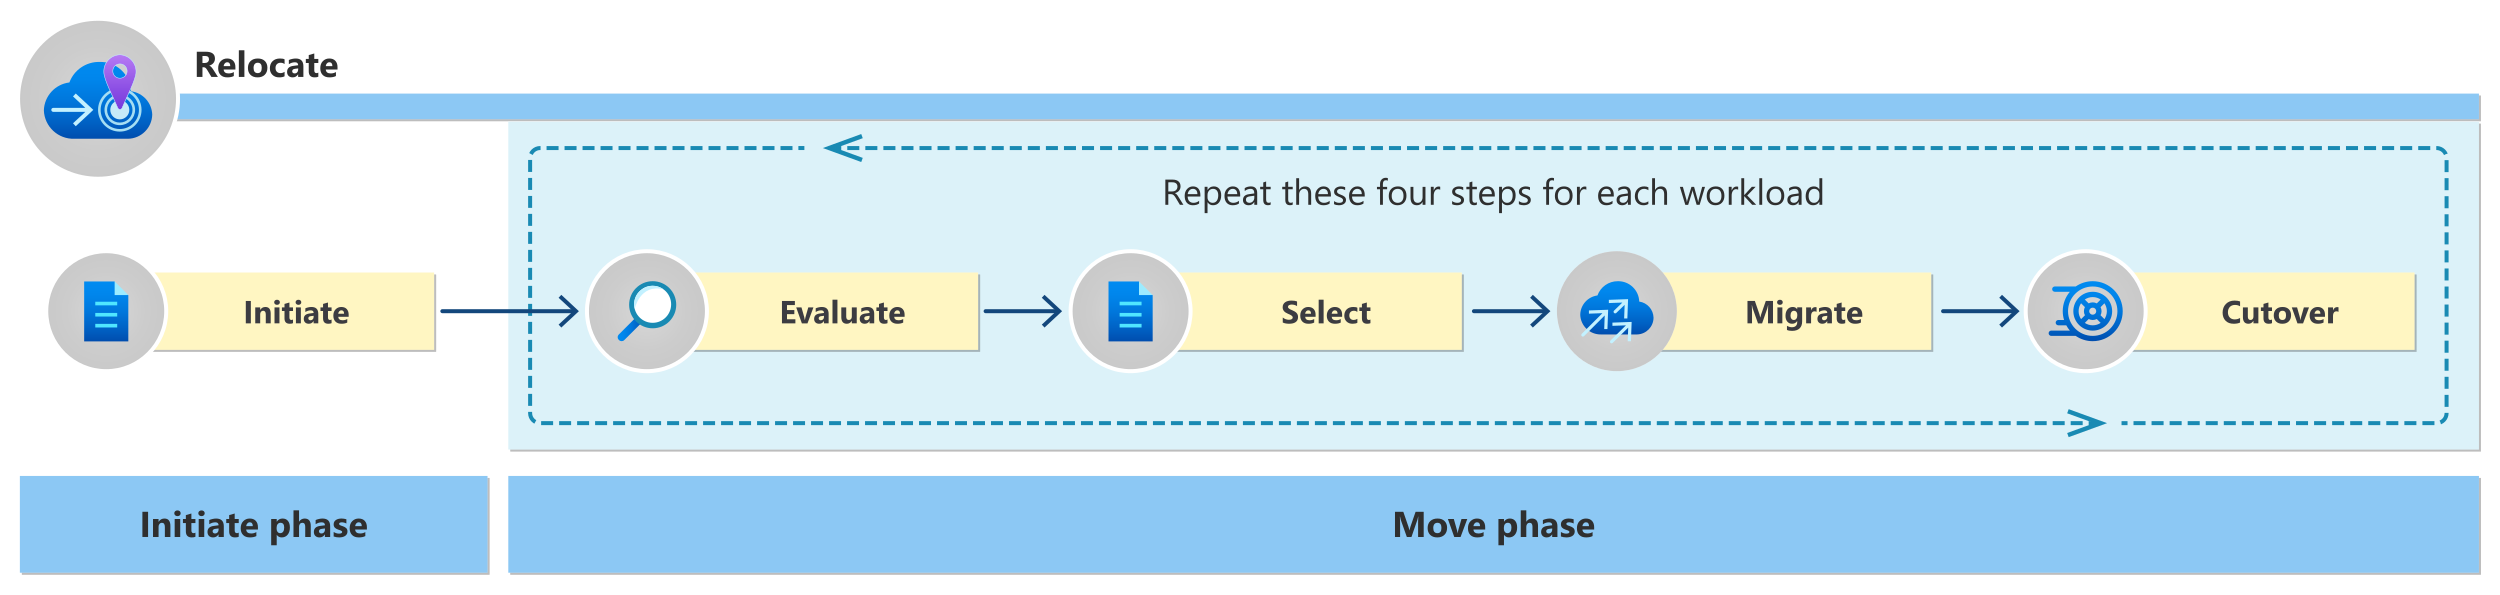 <?xml version="1.0" encoding="utf-8"?>
<!-- Generator: Adobe Illustrator 27.1.1, SVG Export Plug-In . SVG Version: 6.00 Build 0)  -->
<svg version="1.1" xmlns="http://www.w3.org/2000/svg" xmlns:xlink="http://www.w3.org/1999/xlink" x="0px" y="0px"
	 viewBox="0 0 1250.359 297.404" enable-background="new 0 0 1250.359 297.404" xml:space="preserve">
<symbol  id="PIPELINE" viewBox="-32 -12.266 64 24.531">
	<linearGradient id="SVGID_1_" gradientUnits="userSpaceOnUse" x1="0" y1="-12.265" x2="1.502093e-15" y2="12.265">
		<stop  offset="0" style="stop-color:#1B89B2"/>
		<stop  offset="1" style="stop-color:#51C8E8"/>
	</linearGradient>
	<path fill="url(#SVGID_1_)" d="M26.096,12.266h-51.448v0h0C-29.08,12.265-32,6.878-32,0s2.92-12.265,6.648-12.265h0v0h51.448
		C29.356-12.266,32-6.363,32,0S29.356,12.266,26.096,12.266z"/>
	<g>
		
			<linearGradient id="SVGID_00000084496197825462764690000006656985075398662053_" gradientUnits="userSpaceOnUse" x1="-31.461" y1="-6.114" x2="-19.234" y2="6.114">
			<stop  offset="0" style="stop-color:#B3B4B4"/>
			<stop  offset="1" style="stop-color:#4F4F4F"/>
		</linearGradient>
		<ellipse fill="url(#SVGID_00000084496197825462764690000006656985075398662053_)" cx="-25.347" cy="0" rx="5.575" ry="10.879"/>
	</g>
</symbol>
<g id="Shapes">
	<rect fill="#FFFFFF" width="1250.359" height="297.404"/>
	<g id="Wrench_tool_x28_s_x29_">
	</g>
	<g id="user2">
	</g>
	<g id="user2_1_">
	</g>
	<g id="user2_4_">
	</g>
	<g id="user2_3_">
	</g>
	<g id="user2_2_">
	</g>
	<g id="Internet_2">
	</g>
	<g id="Enterprise">
	</g>
	<g id="Tunnel__x28_stackable_x29_">
	</g>
	<g id="New_Symbol">
	</g>
	<g id="New_Symbol_1">
	</g>
	<g id="Files">
	</g>
	<g id="BlobBlock">
	</g>
	<g id="E_x5F_Enterprise">
	</g>
	<g id="E_x5F_AD_FS">
	</g>
	<g id="C_x5F_Azure_Active_Directory">
	</g>
	<g>
		<g opacity="0.3">
			<rect x="10.936" y="239.038" fill="#212121" width="233.894" height="48.4"/>
			<rect x="10.936" y="239.038" opacity="0.5" fill="#212121" width="233.894" height="48.4"/>
		</g>
		<g>
			<rect x="9.936" y="238.038" fill="#FFFFFF" width="233.894" height="48.4"/>
			<rect x="9.936" y="238.038" opacity="0.5" fill="#1B93EB" width="233.894" height="48.4"/>
		</g>
	</g>
	<g>
		<g opacity="0.3">
			<rect x="255.223" y="239.038" fill="#212121" width="985.6" height="48.4"/>
			<rect x="255.223" y="239.038" opacity="0.5" fill="#212121" width="985.6" height="48.4"/>
		</g>
		<g>
			<rect x="254.223" y="238.038" fill="#FFFFFF" width="985.6" height="48.4"/>
			<rect x="254.223" y="238.038" opacity="0.5" fill="#1B93EB" width="985.6" height="48.4"/>
		</g>
	</g>
	<g>
		<g opacity="0.3">
			<rect x="80.948" y="47.812" fill="#212121" width="1159.875" height="12.81"/>
			<rect x="80.948" y="47.812" opacity="0.5" fill="#212121" width="1159.875" height="12.81"/>
		</g>
		<g>
			<rect x="79.948" y="46.812" fill="#FFFFFF" width="1159.875" height="12.81"/>
			<rect x="79.948" y="46.812" opacity="0.5" fill="#1B93EB" width="1159.875" height="12.81"/>
		</g>
	</g>
	<g>
		<g opacity="0.3">
			<rect x="255.223" y="61.838" fill="#212121" width="985.6" height="164"/>
			<rect x="255.223" y="61.838" opacity="0.25" fill="#212121" width="985.6" height="164"/>
		</g>
		<g>
			<rect x="254.223" y="60.838" fill="#FFFFFF" width="985.6" height="164"/>
			<rect x="254.223" y="60.838" opacity="0.25" fill="#74CFEB" width="985.6" height="164"/>
		</g>
	</g>
	<g>
		<g opacity="0.3">
			<rect x="53.424" y="137.307" fill="#212121" width="164.702" height="38.662"/>
			<rect x="53.424" y="137.307" opacity="0.35" fill="#212121" width="164.702" height="38.662"/>
		</g>
		<g>
			<rect x="52.424" y="136.307" fill="#FFFFFF" width="164.702" height="38.662"/>
			<rect x="52.424" y="136.307" opacity="0.35" fill="#FFE452" width="164.702" height="38.662"/>
		</g>
	</g>
	<g>
		<g>
			<circle fill="#FFFFFF" cx="53.136" cy="155.638" r="30"/>
			
				<radialGradient id="SVGID_00000126324897579387516320000004276417266993135488_" cx="53.136" cy="155.638" r="30" gradientUnits="userSpaceOnUse">
				<stop  offset="0" style="stop-color:#B3B3B3"/>
				<stop  offset="0.12" style="stop-color:#ADADAD"/>
				<stop  offset="0.64" style="stop-color:#9B9B9B"/>
				<stop  offset="1" style="stop-color:#949494"/>
			</radialGradient>
			
				<circle opacity="0.5" fill="url(#SVGID_00000126324897579387516320000004276417266993135488_)" cx="53.136" cy="155.638" r="30"/>
			<circle fill="none" stroke="#FFFFFF" stroke-width="2" stroke-miterlimit="10" cx="53.136" cy="155.638" r="30"/>
		</g>
		<g>
			
				<linearGradient id="SVGID_00000102501939939579883340000001944689581060684936_" gradientUnits="userSpaceOnUse" x1="53.135" y1="140.759" x2="53.135" y2="170.759">
				<stop  offset="0" style="stop-color:#008BF1"/>
				<stop  offset="0.22" style="stop-color:#0086EC"/>
				<stop  offset="0.49" style="stop-color:#0078DD"/>
				<stop  offset="0.79" style="stop-color:#0061C4"/>
				<stop  offset="1" style="stop-color:#004DAE"/>
			</linearGradient>
			<path fill="url(#SVGID_00000102501939939579883340000001944689581060684936_)" d="M64.179,170.759H42.09v-30h15.26l1.383,4.46
				l5.446,2.391V170.759z"/>
			<path fill="#9CEBFF" d="M64.168,147.588H57.34v-6.829L64.168,147.588z"/>
			<path fill="#50E6FF" d="M58.615,150.895H47.649v1.812h10.967V150.895z"/>
			<path fill="#50E6FF" d="M58.615,156.507H47.649v1.812h10.967V156.507z"/>
			<path fill="#50E6FF" d="M58.615,161.969H47.649v1.812h10.967V161.969z"/>
		</g>
	</g>
	<g>
		<g opacity="0.3">
			<rect x="325.504" y="137.307" fill="#212121" width="164.702" height="38.662"/>
			<rect x="325.504" y="137.307" opacity="0.35" fill="#212121" width="164.702" height="38.662"/>
		</g>
		<g>
			<rect x="324.504" y="136.307" fill="#FFFFFF" width="164.702" height="38.662"/>
			<rect x="324.504" y="136.307" opacity="0.35" fill="#FFE452" width="164.702" height="38.662"/>
		</g>
	</g>
	<g>
		<g>
			
				<line fill="none" stroke="#13477C" stroke-width="2" stroke-linecap="round" stroke-miterlimit="10" x1="492.949" y1="155.638" x2="529.037" y2="155.638"/>
			<g>
				<polygon fill="#13477C" points="522.41,163.818 521.046,162.353 528.269,155.64 521.046,148.925 522.41,147.46 531.206,155.64 
									"/>
			</g>
		</g>
	</g>
	<g>
		<g>
			
				<line fill="none" stroke="#13477C" stroke-width="2" stroke-linecap="round" stroke-miterlimit="10" x1="737.177" y1="155.638" x2="773.265" y2="155.638"/>
			<g>
				<polygon fill="#13477C" points="766.638,163.818 765.274,162.353 772.497,155.64 765.274,148.925 766.638,147.46 
					775.434,155.64 				"/>
			</g>
		</g>
	</g>
	<g>
		<g>
			
				<line fill="none" stroke="#13477C" stroke-width="2" stroke-linecap="round" stroke-miterlimit="10" x1="971.819" y1="155.638" x2="1007.907" y2="155.638"/>
			<g>
				<polygon fill="#13477C" points="1001.28,163.818 999.915,162.353 1007.139,155.64 999.915,148.925 1001.28,147.46 
					1010.076,155.64 				"/>
			</g>
		</g>
	</g>
	<g>
		<g opacity="0.3">
			<rect x="567.402" y="137.307" fill="#212121" width="164.702" height="38.662"/>
			<rect x="567.402" y="137.307" opacity="0.35" fill="#212121" width="164.702" height="38.662"/>
		</g>
		<g>
			<rect x="566.402" y="136.307" fill="#FFFFFF" width="164.702" height="38.662"/>
			<rect x="566.402" y="136.307" opacity="0.35" fill="#FFE452" width="164.702" height="38.662"/>
		</g>
	</g>
	<g>
		<g>
			<circle fill="#FFFFFF" cx="565.461" cy="155.638" r="30"/>
			
				<radialGradient id="SVGID_00000163762979313696384220000014095468607599371927_" cx="565.461" cy="155.638" r="30" gradientUnits="userSpaceOnUse">
				<stop  offset="0" style="stop-color:#B3B3B3"/>
				<stop  offset="0.12" style="stop-color:#ADADAD"/>
				<stop  offset="0.64" style="stop-color:#9B9B9B"/>
				<stop  offset="1" style="stop-color:#949494"/>
			</radialGradient>
			
				<circle opacity="0.5" fill="url(#SVGID_00000163762979313696384220000014095468607599371927_)" cx="565.461" cy="155.638" r="30"/>
			<circle fill="none" stroke="#FFFFFF" stroke-width="2" stroke-miterlimit="10" cx="565.461" cy="155.638" r="30"/>
		</g>
		<g>
			
				<linearGradient id="SVGID_00000073690463561502454340000012658450589662603670_" gradientUnits="userSpaceOnUse" x1="565.46" y1="140.759" x2="565.46" y2="170.759">
				<stop  offset="0" style="stop-color:#008BF1"/>
				<stop  offset="0.22" style="stop-color:#0086EC"/>
				<stop  offset="0.49" style="stop-color:#0078DD"/>
				<stop  offset="0.79" style="stop-color:#0061C4"/>
				<stop  offset="1" style="stop-color:#004DAE"/>
			</linearGradient>
			<path fill="url(#SVGID_00000073690463561502454340000012658450589662603670_)" d="M576.504,170.759h-22.089v-30h15.26l1.383,4.46
				l5.446,2.391V170.759z"/>
			<path fill="#9CEBFF" d="M576.494,147.588h-6.829v-6.829L576.494,147.588z"/>
			<path fill="#50E6FF" d="M570.941,150.895h-10.966v1.812h10.966V150.895z"/>
			<path fill="#50E6FF" d="M570.941,156.507h-10.966v1.812h10.966V156.507z"/>
			<path fill="#50E6FF" d="M570.941,161.969h-10.966v1.812h10.966V161.969z"/>
		</g>
	</g>
	<g>
		<g opacity="0.3">
			<rect x="802.179" y="137.307" fill="#212121" width="164.702" height="38.662"/>
			<rect x="802.179" y="137.307" opacity="0.35" fill="#212121" width="164.702" height="38.662"/>
		</g>
		<g>
			<rect x="801.179" y="136.307" fill="#FFFFFF" width="164.702" height="38.662"/>
			<rect x="801.179" y="136.307" opacity="0.35" fill="#FFE452" width="164.702" height="38.662"/>
		</g>
	</g>
	<g>
		<g opacity="0.3">
			<rect x="1043.908" y="137.307" fill="#212121" width="164.702" height="38.662"/>
			<rect x="1043.908" y="137.307" opacity="0.35" fill="#212121" width="164.702" height="38.662"/>
		</g>
		<g>
			<rect x="1042.908" y="136.307" fill="#FFFFFF" width="164.702" height="38.662"/>
			<rect x="1042.908" y="136.307" opacity="0.35" fill="#FFE452" width="164.702" height="38.662"/>
		</g>
	</g>
	<g>
		<g>
			<circle fill="#FFFFFF" cx="323.563" cy="155.638" r="30"/>
			
				<radialGradient id="SVGID_00000103957838767902158820000004214499840562192788_" cx="323.563" cy="155.638" r="30" gradientUnits="userSpaceOnUse">
				<stop  offset="0" style="stop-color:#B3B3B3"/>
				<stop  offset="0.12" style="stop-color:#ADADAD"/>
				<stop  offset="0.64" style="stop-color:#9B9B9B"/>
				<stop  offset="1" style="stop-color:#949494"/>
			</radialGradient>
			
				<circle opacity="0.5" fill="url(#SVGID_00000103957838767902158820000004214499840562192788_)" cx="323.563" cy="155.638" r="30"/>
			<circle fill="none" stroke="#FFFFFF" stroke-width="2" stroke-miterlimit="10" cx="323.563" cy="155.638" r="30"/>
		</g>
		<g id="e958cf41-a31a-426c-90ab-58b20591ece8_00000163056311069889465280000003957030083502019982_">
			<g>
				
					<linearGradient id="SVGID_00000146481966112655518390000003039819841431167157_" gradientUnits="userSpaceOnUse" x1="308.909" y1="163.942" x2="322.301" y2="163.942">
					<stop  offset="0" style="stop-color:#008BF1"/>
					<stop  offset="0.22" style="stop-color:#0086EC"/>
					<stop  offset="0.49" style="stop-color:#0078DD"/>
					<stop  offset="0.79" style="stop-color:#0061C4"/>
					<stop  offset="1" style="stop-color:#004DAE"/>
				</linearGradient>
				<path fill="url(#SVGID_00000146481966112655518390000003039819841431167157_)" d="M309.445,167.337l9.555-9.555
					c0.714-0.714,1.871-0.714,2.585,0l0.18,0.18c0.714,0.714,0.714,1.871,0,2.585l-9.555,9.555c-0.714,0.714-1.871,0.714-2.585,0
					l-0.18-0.18C308.731,169.209,308.731,168.051,309.445,167.337z"/>
				<circle fill="#198AB3" cx="326.437" cy="152.416" r="11.779"/>
				<circle fill="#FFFFFF" cx="326.412" cy="152.206" r="9.252"/>
				<path fill="#C3F1FF" d="M317.448,154.495c0,0,2.532-12.673,14.366-9.799c-3.25-2.41-7.703-2.376-10.916,0.083
					C317.832,146.98,316.457,150.854,317.448,154.495z"/>
			</g>
		</g>
	</g>
	<g>
		<g>
			<circle fill="#FFFFFF" cx="1043.136" cy="155.638" r="30"/>
			
				<radialGradient id="SVGID_00000171701562808488110920000000989916086339793577_" cx="1043.136" cy="155.638" r="30" gradientUnits="userSpaceOnUse">
				<stop  offset="0" style="stop-color:#B3B3B3"/>
				<stop  offset="0.12" style="stop-color:#ADADAD"/>
				<stop  offset="0.64" style="stop-color:#9B9B9B"/>
				<stop  offset="1" style="stop-color:#949494"/>
			</radialGradient>
			
				<circle opacity="0.5" fill="url(#SVGID_00000171701562808488110920000000989916086339793577_)" cx="1043.136" cy="155.638" r="30"/>
			<circle fill="none" stroke="#FFFFFF" stroke-width="2" stroke-miterlimit="10" cx="1043.136" cy="155.638" r="30"/>
		</g>
		<g>
			
				<linearGradient id="SVGID_00000021092776914861273120000013566827895853151925_" gradientUnits="userSpaceOnUse" x1="1043.136" y1="170.638" x2="1043.136" y2="140.638">
				<stop  offset="0" style="stop-color:#004DAE"/>
				<stop  offset="0.21" style="stop-color:#0061C4"/>
				<stop  offset="0.51" style="stop-color:#0078DD"/>
				<stop  offset="0.78" style="stop-color:#0086EC"/>
				<stop  offset="1" style="stop-color:#008BF1"/>
			</linearGradient>
			<path fill="url(#SVGID_00000021092776914861273120000013566827895853151925_)" d="M1046.664,140.638c8.284,0,15,6.716,15,15
				c0,8.284-6.716,15-15,15c-3.16,0-6.092-0.977-8.51-2.646l-12.223-0.001c-0.731,0-1.323-0.593-1.323-1.324
				c0-0.67,0.498-1.224,1.144-1.312l0.18-0.012l9.297,0.002c-0.691-0.813-1.296-1.7-1.803-2.648l-3.973,0
				c-0.731,0-1.323-0.593-1.323-1.324c0-0.67,0.498-1.224,1.144-1.312l0.18-0.012l2.871,0.002c-0.429-1.396-0.66-2.878-0.66-4.414
				c0-3.701,1.341-7.09,3.563-9.706l-7.534,0c-0.731,0-1.323-0.593-1.323-1.324c0-0.67,0.498-1.224,1.144-1.311l0.18-0.012l10.459,0
				C1040.57,141.615,1043.503,140.638,1046.664,140.638z M1046.664,143.285c-6.822,0-12.353,5.531-12.353,12.353
				s5.531,12.353,12.353,12.353c6.822,0,12.353-5.531,12.353-12.353S1053.486,143.285,1046.664,143.285z M1046.669,145.935
				c5.362,0,9.708,4.347,9.708,9.709c0,5.362-4.347,9.709-9.708,9.709s-9.708-4.347-9.708-9.709
				C1036.961,150.282,1041.307,145.935,1046.669,145.935z M1048.701,159.549c-0.609,0.318-1.302,0.498-2.037,0.498
				c-0.727,0-1.413-0.176-2.018-0.488l-1.934,1.934c1.129,0.765,2.491,1.212,3.957,1.212c1.471,0,2.837-0.45,3.968-1.22
				L1048.701,159.549z M1039.608,155.643c0,1.476,0.453,2.846,1.227,3.979l1.929-1.926c-0.325-0.615-0.51-1.316-0.51-2.06
				c0-0.736,0.18-1.429,0.499-2.039l-1.925-1.922C1040.058,152.806,1039.608,154.172,1039.608,155.643z M1052.519,151.686
				l-1.932,1.932c0.312,0.605,0.488,1.291,0.488,2.018c0,0.736-0.18,1.429-0.499,2.039l1.936,1.936
				c0.77-1.131,1.219-2.497,1.219-3.968C1053.731,154.177,1053.284,152.815,1052.519,151.686z M1046.664,153.873
				c-0.974,0-1.763,0.789-1.763,1.763c0,0.974,0.789,1.763,1.763,1.763s1.763-0.789,1.763-1.763
				C1048.427,154.662,1047.638,153.873,1046.664,153.873z M1046.669,148.582c-1.472,0-2.839,0.45-3.97,1.221l1.923,1.923
				c0.61-0.319,1.304-0.5,2.041-0.5c0.743,0,1.444,0.184,2.058,0.509l1.926-1.926
				C1049.515,149.035,1048.145,148.582,1046.669,148.582z"/>
		</g>
	</g>
	<g>
		<g>
			
				<line fill="none" stroke="#198AB3" stroke-width="2" stroke-miterlimit="10" x1="417.744" y1="74.038" x2="420.744" y2="74.038"/>
			<path fill="none" stroke="#198AB3" stroke-width="2" stroke-miterlimit="10" stroke-dasharray="6.021,3.01" d="
				M423.755,74.038h794.887c2.75,0,5,2.25,5,5v127.6c0,2.75-2.25,5-5,5h-153.065"/>
			
				<line fill="none" stroke="#198AB3" stroke-width="2" stroke-miterlimit="10" x1="1064.071" y1="211.638" x2="1061.071" y2="211.638"/>
			<g>
				<polygon fill="#198AB3" points="430.749,81.035 431.501,78.966 417.959,74.038 431.501,69.109 430.749,67.043 411.528,74.038 
									"/>
			</g>
		</g>
	</g>
	<g>
		<g>
			
				<line fill="none" stroke="#198AB3" stroke-width="2" stroke-miterlimit="10" x1="1047.638" y1="211.638" x2="1044.638" y2="211.638"/>
			<path fill="none" stroke="#198AB3" stroke-width="2" stroke-miterlimit="10" stroke-dasharray="6,3" d="
				M1041.638,211.638H270.136c-2.75,0-5-2.25-5-5v-127.6c0-2.75,2.25-5,5-5h127.669"/>
			
				<line fill="none" stroke="#198AB3" stroke-width="2" stroke-miterlimit="10" x1="399.304" y1="74.038" x2="402.304" y2="74.038"/>
			<g>
				<polygon fill="#198AB3" points="1034.634,204.64 1033.882,206.709 1047.423,211.638 1033.882,216.566 1034.634,218.633 
					1053.855,211.638 				"/>
			</g>
		</g>
	</g>
	<g>
		<g>
			<circle fill="#FFFFFF" cx="49.04" cy="49.395" r="40"/>
			
				<radialGradient id="SVGID_00000020381164177927764620000011996075168567230603_" cx="49.04" cy="49.395" r="40" gradientUnits="userSpaceOnUse">
				<stop  offset="0" style="stop-color:#B3B3B3"/>
				<stop  offset="0.12" style="stop-color:#ADADAD"/>
				<stop  offset="0.64" style="stop-color:#9B9B9B"/>
				<stop  offset="1" style="stop-color:#949494"/>
			</radialGradient>
			<circle opacity="0.5" fill="url(#SVGID_00000020381164177927764620000011996075168567230603_)" cx="49.04" cy="49.395" r="40"/>
			<circle fill="none" stroke="#FFFFFF" stroke-width="2" stroke-miterlimit="10" cx="49.04" cy="49.395" r="40"/>
		</g>
		
			<linearGradient id="SVGID_00000170238536581111511460000005788147883387430540_" gradientUnits="userSpaceOnUse" x1="-514.96" y1="2191.465" x2="-514.96" y2="2229.908" gradientTransform="matrix(1 0 0 -1 564 2260.876)">
			<stop  offset="0" style="stop-color:#004DAE"/>
			<stop  offset="0.21" style="stop-color:#0061C4"/>
			<stop  offset="0.51" style="stop-color:#0078DD"/>
			<stop  offset="0.78" style="stop-color:#0086EC"/>
			<stop  offset="1" style="stop-color:#008BF1"/>
		</linearGradient>
		<path fill="url(#SVGID_00000170238536581111511460000005788147883387430540_)" d="M76.141,57.353
			c-0.195-5.96-4.661-10.909-10.57-11.714c-0.375-8.388-7.417-14.92-15.809-14.665c-6.691-0.124-12.729,3.994-15.056,10.268
			c-7.125,0.86-12.552,6.799-12.768,13.972c0.31,8.127,7.139,14.471,15.267,14.183h1.325h24.723c0.221,0.017,0.442,0.017,0.662,0
			C70.571,69.336,75.979,64.008,76.141,57.353z"/>
		<g id="e24f1216-e555-4a33-b1ed-d87b36f6ba1d_00000170995284884664602560000000511299156028369293_">
			<g>
				
					<circle id="a5eab3d8-3bb2-4f0d-b199-b7e448427ca9_00000048474318414531998460000011222864129271413431_" fill="#C6EAF8" cx="59.919" cy="54.948" r="4.758"/>
				<path fill="#A5DEF3" d="M59.919,62.6c-4.228,0.001-7.656-3.425-7.657-7.652s3.425-7.656,7.652-7.657s7.656,3.425,7.657,7.652
					c0,0.001,0,0.003,0,0.004C67.567,59.172,64.144,62.595,59.919,62.6z M59.919,48.594c-3.509-0.006-6.359,2.834-6.365,6.343
					c-0.006,3.509,2.834,6.359,6.343,6.365c3.509,0.006,6.359-2.834,6.365-6.343c0-0.004,0-0.007,0-0.011
					C66.259,51.444,63.423,48.603,59.919,48.594z"/>
				<path fill="#A5DEF3" d="M59.919,65.823c-6.007,0.001-10.878-4.868-10.88-10.875c-0.001-6.007,4.868-10.878,10.875-10.88
					c6.007-0.001,10.878,4.868,10.88,10.875c0,0.001,0,0.003,0,0.004C70.785,60.95,65.922,65.814,59.919,65.823z M59.919,45.371
					c-5.289-0.001-9.578,4.286-9.579,9.575c-0.001,5.289,4.286,9.578,9.575,9.579s9.578-4.286,9.579-9.575c0-0.001,0-0.001,0-0.002
					C69.488,49.662,65.205,45.378,59.919,45.371z"/>
				
					<linearGradient id="SVGID_00000149381286517149297950000015351294137607282580_" gradientUnits="userSpaceOnUse" x1="-504.011" y1="2233.496" x2="-504.011" y2="2206.136" gradientTransform="matrix(1 0 0 -1 564 2260.876)">
					<stop  offset="0" style="stop-color:#B77AF4"/>
					<stop  offset="0.621" style="stop-color:#8C4FE4"/>
					<stop  offset="0.997" style="stop-color:#773ADC"/>
				</linearGradient>
				
					<path fill="url(#SVGID_00000149381286517149297950000015351294137607282580_)" stroke="#C3F1FF" stroke-width="0.25" stroke-miterlimit="10" d="
					M59.99,27.379c-4.591,0.141-8.199,3.976-8.058,8.567c0.001,0.037,0.002,0.073,0.004,0.11c0,3.785,4.803,12.648,6.992,17.968
					c0.237,0.585,0.903,0.868,1.488,0.631c0.287-0.116,0.515-0.344,0.631-0.631c2.185-5.354,6.999-14.31,6.999-17.966
					C68.194,31.447,64.601,27.575,59.99,27.379z M59.99,39.126c-1.978,0-3.582-1.604-3.582-3.582c0-1.978,1.604-3.582,3.582-3.582
					c1.978,0,3.582,1.604,3.582,3.582c0,0.002,0,0.004,0,0.006C63.569,37.527,61.966,39.127,59.99,39.126z"/>
			</g>
		</g>
		<path fill="#C3F1FF" d="M37.883,46.769l-1.364,1.465l6.146,5.713H26.658c-0.552,0-1,0.448-1,1s0.448,1,1,1h16.011l-6.15,5.715
			l1.364,1.465l8.796-8.178L37.883,46.769z"/>
	</g>
	<g>
		<g>
			<circle fill="#FFFFFF" cx="808.677" cy="155.638" r="30"/>
			
				<radialGradient id="SVGID_00000083064820839927988720000017844075981693863329_" cx="808.677" cy="155.638" r="30" gradientUnits="userSpaceOnUse">
				<stop  offset="0" style="stop-color:#B3B3B3"/>
				<stop  offset="0.12" style="stop-color:#ADADAD"/>
				<stop  offset="0.64" style="stop-color:#9B9B9B"/>
				<stop  offset="1" style="stop-color:#949494"/>
			</radialGradient>
			
				<circle opacity="0.5" fill="url(#SVGID_00000083064820839927988720000017844075981693863329_)" cx="808.677" cy="155.638" r="30"/>
		</g>
		<g>
			<g>
				
					<linearGradient id="SVGID_00000003102224619017834910000003426491936798037902_" gradientUnits="userSpaceOnUse" x1="808.677" y1="140.638" x2="808.677" y2="167.272">
					<stop  offset="0" style="stop-color:#008BF1"/>
					<stop  offset="0.22" style="stop-color:#0086EC"/>
					<stop  offset="0.49" style="stop-color:#0078DD"/>
					<stop  offset="0.79" style="stop-color:#0061C4"/>
					<stop  offset="1" style="stop-color:#004DAE"/>
				</linearGradient>
				<path fill="url(#SVGID_00000003102224619017834910000003426491936798037902_)" d="M827.008,158.92
					c-0.083-4.086-3.11-7.512-7.154-8.096c-0.18-5.758-4.959-10.298-10.719-10.184c-4.562-0.021-8.642,2.835-10.184,7.129
					c-4.871,0.644-8.534,4.762-8.605,9.675c0.194,5.545,4.789,9.914,10.337,9.828h0.917h16.753h0.433
					C823.323,167.148,826.955,163.461,827.008,158.92z"/>
			</g>
			<path fill="#C3F1FF" d="M794.691,155.266v1.611l6.754-0.247l-10.344,10.344c-0.315,0.315-0.315,0.825,0,1.139
				c0.315,0.315,0.825,0.315,1.139,0l10.346-10.346l-0.248,6.815h1.611l0.352-9.668L794.691,155.266z"/>
			<path fill="#C3F1FF" d="M806.446,161.354v1.611l6.754-0.247l-7.748,7.624c-0.315,0.315-0.315,0.825,0,1.139
				c0.315,0.315,0.825,0.315,1.139,0l7.75-7.626l-0.248,6.815h1.611l0.352-9.668L806.446,161.354z"/>
			<path fill="#C3F1FF" d="M804.656,149.962v1.611l6.754-0.247l-4.161,4.037c-0.315,0.315-0.315,0.825,0,1.139
				c0.315,0.315,0.825,0.315,1.139,0l4.163-4.039l-0.248,6.815h1.611l0.352-9.668L804.656,149.962z"/>
		</g>
	</g>
	<g>
		<g>
			
				<line fill="none" stroke="#13477C" stroke-width="2" stroke-linecap="round" stroke-miterlimit="10" x1="221.232" y1="155.638" x2="287.367" y2="155.638"/>
			<g>
				<polygon fill="#13477C" points="280.74,163.818 279.376,162.353 286.599,155.64 279.376,148.925 280.74,147.46 289.536,155.64 
									"/>
			</g>
		</g>
	</g>
</g>
<g id="Text">
	<g>
		<path fill="#2F2F2F" d="M74.059,268.563H71.22V255.96h2.839V268.563z"/>
		<path fill="#2F2F2F" d="M85.221,268.563h-2.769v-5.001c0-1.395-0.498-2.092-1.494-2.092c-0.48,0-0.876,0.185-1.187,0.554
			s-0.466,0.838-0.466,1.406v5.133h-2.777v-9h2.777v1.424h0.035c0.662-1.096,1.626-1.644,2.892-1.644
			c1.992,0,2.988,1.236,2.988,3.709V268.563z"/>
		<path fill="#2F2F2F" d="M88.762,258.139c-0.469,0-0.853-0.139-1.151-0.417s-0.448-0.62-0.448-1.024
			c0-0.416,0.149-0.756,0.448-1.02s0.683-0.396,1.151-0.396c0.475,0,0.86,0.132,1.156,0.396s0.444,0.604,0.444,1.02
			c0,0.422-0.148,0.768-0.444,1.037S89.236,258.139,88.762,258.139z M90.133,268.563h-2.777v-9h2.777V268.563z"/>
		<path fill="#2F2F2F" d="M97.742,268.458c-0.41,0.217-1.028,0.325-1.854,0.325c-1.957,0-2.936-1.017-2.936-3.05v-4.122h-1.459
			v-2.048h1.459v-1.942l2.769-0.791v2.733h2.021v2.048h-2.021v3.639c0,0.938,0.372,1.406,1.116,1.406
			c0.293,0,0.595-0.085,0.905-0.255V268.458z"/>
		<path fill="#2F2F2F" d="M100.779,258.139c-0.469,0-0.853-0.139-1.151-0.417s-0.448-0.62-0.448-1.024
			c0-0.416,0.149-0.756,0.448-1.02s0.683-0.396,1.151-0.396c0.475,0,0.86,0.132,1.156,0.396s0.444,0.604,0.444,1.02
			c0,0.422-0.148,0.768-0.444,1.037S101.254,258.139,100.779,258.139z M102.15,268.563h-2.777v-9h2.777V268.563z"/>
		<path fill="#2F2F2F" d="M111.934,268.563h-2.628v-1.292h-0.035c-0.604,1.008-1.497,1.512-2.681,1.512
			c-0.873,0-1.56-0.248-2.061-0.743s-0.751-1.156-0.751-1.982c0-1.746,1.034-2.754,3.103-3.023l2.443-0.325
			c0-0.984-0.533-1.477-1.6-1.477c-1.072,0-2.092,0.319-3.059,0.958v-2.092c0.387-0.199,0.916-0.375,1.586-0.527
			s1.282-0.229,1.833-0.229c2.566,0,3.85,1.28,3.85,3.841V268.563z M109.323,264.907v-0.606l-1.635,0.211
			c-0.902,0.117-1.354,0.524-1.354,1.222c0,0.316,0.11,0.576,0.33,0.778s0.517,0.303,0.892,0.303c0.521,0,0.946-0.18,1.274-0.541
			S109.323,265.458,109.323,264.907z"/>
		<path fill="#2F2F2F" d="M119.404,268.458c-0.41,0.217-1.028,0.325-1.854,0.325c-1.957,0-2.936-1.017-2.936-3.05v-4.122h-1.459
			v-2.048h1.459v-1.942l2.769-0.791v2.733h2.021v2.048h-2.021v3.639c0,0.938,0.372,1.406,1.116,1.406
			c0.293,0,0.595-0.085,0.905-0.255V268.458z"/>
		<path fill="#2F2F2F" d="M129.005,264.854h-5.871c0.094,1.307,0.917,1.96,2.47,1.96c0.99,0,1.86-0.234,2.61-0.703v2.004
			c-0.832,0.445-1.913,0.668-3.243,0.668c-1.453,0-2.581-0.403-3.384-1.208s-1.204-1.929-1.204-3.371
			c0-1.494,0.434-2.678,1.301-3.551s1.934-1.31,3.199-1.31c1.312,0,2.328,0.39,3.045,1.169c0.718,0.779,1.077,1.837,1.077,3.173
			V264.854z M126.43,263.149c0-1.289-0.521-1.934-1.564-1.934c-0.445,0-0.831,0.185-1.156,0.554s-0.523,0.829-0.593,1.38H126.43z"/>
		<path fill="#2F2F2F" d="M138.436,267.517h-0.035v5.186h-2.777v-13.14h2.777v1.354h0.035c0.686-1.049,1.649-1.573,2.892-1.573
			c1.166,0,2.067,0.4,2.703,1.2s0.954,1.888,0.954,3.265c0,1.5-0.371,2.704-1.112,3.612s-1.727,1.362-2.958,1.362
			C139.83,268.783,139.004,268.361,138.436,267.517z M138.357,263.826v0.721c0,0.621,0.164,1.128,0.492,1.521
			s0.759,0.589,1.292,0.589c0.633,0,1.124-0.245,1.472-0.734s0.523-1.182,0.523-2.079c0-1.582-0.615-2.373-1.846-2.373
			c-0.568,0-1.033,0.215-1.393,0.646S138.357,263.117,138.357,263.826z"/>
		<path fill="#2F2F2F" d="M155.425,268.563h-2.769v-5.115c0-1.318-0.48-1.978-1.441-1.978c-0.492,0-0.891,0.185-1.195,0.554
			s-0.457,0.838-0.457,1.406v5.133h-2.777v-13.324h2.777v5.66h0.035c0.68-1.037,1.603-1.556,2.769-1.556
			c2.039,0,3.059,1.23,3.059,3.691V268.563z"/>
		<path fill="#2F2F2F" d="M165.131,268.563h-2.628v-1.292h-0.035c-0.604,1.008-1.497,1.512-2.681,1.512
			c-0.873,0-1.56-0.248-2.061-0.743s-0.751-1.156-0.751-1.982c0-1.746,1.034-2.754,3.103-3.023l2.443-0.325
			c0-0.984-0.533-1.477-1.6-1.477c-1.072,0-2.092,0.319-3.059,0.958v-2.092c0.387-0.199,0.916-0.375,1.586-0.527
			s1.282-0.229,1.833-0.229c2.566,0,3.85,1.28,3.85,3.841V268.563z M162.52,264.907v-0.606l-1.635,0.211
			c-0.902,0.117-1.354,0.524-1.354,1.222c0,0.316,0.11,0.576,0.33,0.778s0.517,0.303,0.892,0.303c0.521,0,0.946-0.18,1.274-0.541
			S162.52,265.458,162.52,264.907z"/>
		<path fill="#2F2F2F" d="M166.876,268.326v-2.25c0.457,0.275,0.913,0.48,1.367,0.615s0.883,0.202,1.288,0.202
			c0.492,0,0.88-0.067,1.165-0.202s0.426-0.34,0.426-0.615c0-0.176-0.064-0.322-0.193-0.439s-0.294-0.22-0.497-0.308
			s-0.423-0.167-0.664-0.237s-0.472-0.149-0.694-0.237c-0.357-0.135-0.672-0.28-0.945-0.435s-0.501-0.335-0.686-0.541
			s-0.325-0.442-0.422-0.712s-0.145-0.589-0.145-0.958c0-0.504,0.11-0.938,0.33-1.301s0.513-0.661,0.879-0.892
			s0.785-0.401,1.257-0.51s0.962-0.163,1.472-0.163c0.398,0,0.803,0.031,1.213,0.092s0.814,0.151,1.213,0.268v2.145
			c-0.352-0.205-0.728-0.359-1.129-0.461s-0.795-0.154-1.182-0.154c-0.182,0-0.353,0.016-0.514,0.048s-0.303,0.079-0.426,0.141
			s-0.22,0.141-0.29,0.237s-0.105,0.207-0.105,0.33c0,0.164,0.053,0.305,0.158,0.422s0.243,0.218,0.413,0.303
			s0.359,0.161,0.567,0.229s0.415,0.136,0.62,0.207c0.369,0.129,0.703,0.27,1.002,0.422s0.555,0.331,0.769,0.536
			s0.378,0.445,0.492,0.721s0.171,0.604,0.171,0.984c0,0.533-0.116,0.989-0.347,1.367s-0.539,0.686-0.923,0.923
			s-0.826,0.41-1.327,0.519s-1.021,0.163-1.56,0.163C168.637,268.783,167.72,268.631,166.876,268.326z"/>
		<path fill="#2F2F2F" d="M183.504,264.854h-5.871c0.094,1.307,0.917,1.96,2.47,1.96c0.99,0,1.86-0.234,2.61-0.703v2.004
			c-0.832,0.445-1.913,0.668-3.243,0.668c-1.453,0-2.581-0.403-3.384-1.208s-1.204-1.929-1.204-3.371
			c0-1.494,0.434-2.678,1.301-3.551s1.934-1.31,3.199-1.31c1.312,0,2.328,0.39,3.045,1.169s1.077,1.837,1.077,3.173V264.854z
			 M180.929,263.149c0-1.289-0.521-1.934-1.564-1.934c-0.445,0-0.831,0.185-1.156,0.554s-0.523,0.829-0.593,1.38H180.929z"/>
	</g>
	<g>
		<path fill="#2F2F2F" d="M712.056,268.563h-2.804v-7.541c0-0.814,0.035-1.714,0.105-2.698h-0.07
			c-0.146,0.773-0.278,1.33-0.396,1.67l-2.953,8.569h-2.32l-3.006-8.481c-0.082-0.229-0.214-0.814-0.396-1.758h-0.079
			c0.076,1.242,0.114,2.332,0.114,3.27v6.97h-2.558V255.96h4.157l2.575,7.471c0.205,0.598,0.354,1.198,0.448,1.802h0.053
			c0.158-0.697,0.325-1.304,0.501-1.819l2.575-7.453h4.052V268.563z"/>
		<path fill="#2F2F2F" d="M718.844,268.783c-1.5,0-2.68-0.42-3.538-1.261s-1.287-1.982-1.287-3.423c0-1.488,0.445-2.653,1.336-3.494
			s2.095-1.261,3.612-1.261c1.494,0,2.666,0.42,3.516,1.261s1.274,1.953,1.274,3.335c0,1.494-0.438,2.675-1.314,3.542
			S720.368,268.783,718.844,268.783z M718.914,261.471c-0.656,0-1.166,0.226-1.529,0.677s-0.545,1.09-0.545,1.916
			c0,1.729,0.697,2.593,2.092,2.593c1.33,0,1.995-0.888,1.995-2.663C720.927,262.311,720.256,261.471,718.914,261.471z"/>
		<path fill="#2F2F2F" d="M733.849,259.563l-3.349,9h-3.164l-3.19-9h2.971l1.564,5.546c0.176,0.627,0.278,1.16,0.308,1.6h0.035
			c0.041-0.416,0.149-0.932,0.325-1.547l1.6-5.599H733.849z"/>
		<path fill="#2F2F2F" d="M742.81,264.854h-5.871c0.094,1.307,0.917,1.96,2.47,1.96c0.99,0,1.86-0.234,2.61-0.703v2.004
			c-0.832,0.445-1.913,0.668-3.243,0.668c-1.453,0-2.581-0.403-3.384-1.208s-1.204-1.929-1.204-3.371
			c0-1.494,0.434-2.678,1.301-3.551s1.934-1.31,3.199-1.31c1.312,0,2.328,0.39,3.046,1.169s1.076,1.837,1.076,3.173V264.854z
			 M740.235,263.149c0-1.289-0.521-1.934-1.564-1.934c-0.445,0-0.83,0.185-1.155,0.554s-0.523,0.829-0.594,1.38H740.235z"/>
		<path fill="#2F2F2F" d="M752.241,267.517h-0.035v5.186h-2.777v-13.14h2.777v1.354h0.035c0.686-1.049,1.649-1.573,2.892-1.573
			c1.166,0,2.067,0.4,2.703,1.2s0.953,1.888,0.953,3.265c0,1.5-0.37,2.704-1.111,3.612s-1.728,1.362-2.958,1.362
			C753.635,268.783,752.809,268.361,752.241,267.517z M752.162,263.826v0.721c0,0.621,0.164,1.128,0.492,1.521
			s0.759,0.589,1.292,0.589c0.633,0,1.124-0.245,1.473-0.734s0.522-1.182,0.522-2.079c0-1.582-0.615-2.373-1.846-2.373
			c-0.568,0-1.032,0.215-1.393,0.646S752.162,263.117,752.162,263.826z"/>
		<path fill="#2F2F2F" d="M769.23,268.563h-2.769v-5.115c0-1.318-0.48-1.978-1.441-1.978c-0.492,0-0.891,0.185-1.195,0.554
			s-0.457,0.838-0.457,1.406v5.133h-2.777v-13.324h2.777v5.66h0.035c0.68-1.037,1.603-1.556,2.769-1.556
			c2.039,0,3.059,1.23,3.059,3.691V268.563z"/>
		<path fill="#2F2F2F" d="M778.936,268.563h-2.628v-1.292h-0.035c-0.604,1.008-1.497,1.512-2.681,1.512
			c-0.873,0-1.561-0.248-2.062-0.743s-0.751-1.156-0.751-1.982c0-1.746,1.034-2.754,3.103-3.023l2.443-0.325
			c0-0.984-0.533-1.477-1.6-1.477c-1.072,0-2.092,0.319-3.059,0.958v-2.092c0.387-0.199,0.915-0.375,1.586-0.527
			s1.282-0.229,1.833-0.229c2.566,0,3.85,1.28,3.85,3.841V268.563z M776.326,264.907v-0.606l-1.635,0.211
			c-0.902,0.117-1.354,0.524-1.354,1.222c0,0.316,0.109,0.576,0.329,0.778s0.518,0.303,0.893,0.303c0.521,0,0.946-0.18,1.274-0.541
			S776.326,265.458,776.326,264.907z"/>
		<path fill="#2F2F2F" d="M780.681,268.326v-2.25c0.457,0.275,0.912,0.48,1.366,0.615s0.884,0.202,1.288,0.202
			c0.492,0,0.88-0.067,1.164-0.202s0.427-0.34,0.427-0.615c0-0.176-0.064-0.322-0.193-0.439s-0.295-0.22-0.497-0.308
			s-0.423-0.167-0.663-0.237s-0.472-0.149-0.694-0.237c-0.357-0.135-0.673-0.28-0.945-0.435s-0.501-0.335-0.686-0.541
			s-0.325-0.442-0.422-0.712s-0.145-0.589-0.145-0.958c0-0.504,0.109-0.938,0.329-1.301s0.513-0.661,0.879-0.892
			s0.785-0.401,1.257-0.51s0.963-0.163,1.473-0.163c0.398,0,0.803,0.031,1.213,0.092s0.814,0.151,1.213,0.268v2.145
			c-0.352-0.205-0.729-0.359-1.13-0.461s-0.795-0.154-1.182-0.154c-0.182,0-0.354,0.016-0.515,0.048s-0.303,0.079-0.426,0.141
			s-0.22,0.141-0.29,0.237s-0.105,0.207-0.105,0.33c0,0.164,0.053,0.305,0.158,0.422s0.243,0.218,0.413,0.303
			s0.358,0.161,0.566,0.229s0.415,0.136,0.62,0.207c0.369,0.129,0.703,0.27,1.002,0.422s0.555,0.331,0.769,0.536
			s0.378,0.445,0.492,0.721s0.172,0.604,0.172,0.984c0,0.533-0.116,0.989-0.348,1.367s-0.539,0.686-0.923,0.923
			s-0.826,0.41-1.327,0.519s-1.021,0.163-1.56,0.163C782.442,268.783,781.525,268.631,780.681,268.326z"/>
		<path fill="#2F2F2F" d="M797.309,264.854h-5.871c0.094,1.307,0.917,1.96,2.47,1.96c0.99,0,1.86-0.234,2.61-0.703v2.004
			c-0.832,0.445-1.913,0.668-3.243,0.668c-1.453,0-2.581-0.403-3.384-1.208s-1.204-1.929-1.204-3.371
			c0-1.494,0.434-2.678,1.301-3.551s1.934-1.31,3.199-1.31c1.312,0,2.327,0.39,3.045,1.169s1.077,1.837,1.077,3.173V264.854z
			 M794.734,263.149c0-1.289-0.521-1.934-1.564-1.934c-0.445,0-0.831,0.185-1.156,0.554s-0.522,0.829-0.593,1.38H794.734z"/>
	</g>
	<g>
		<path fill="#2F2F2F" d="M108.994,38.476h-3.261l-1.96-3.243c-0.146-0.246-0.287-0.466-0.422-0.659s-0.271-0.359-0.409-0.497
			s-0.281-0.243-0.431-0.316s-0.312-0.11-0.488-0.11h-0.765v4.825H98.42V25.872h4.5c3.059,0,4.588,1.143,4.588,3.428
			c0,0.439-0.067,0.845-0.202,1.217s-0.325,0.708-0.571,1.006s-0.543,0.557-0.892,0.773s-0.737,0.387-1.165,0.51v0.035
			c0.188,0.059,0.369,0.154,0.545,0.286s0.346,0.286,0.51,0.461s0.321,0.365,0.47,0.567s0.286,0.4,0.409,0.593L108.994,38.476z
			 M101.259,27.999v3.507h1.23c0.609,0,1.099-0.176,1.468-0.527c0.375-0.357,0.562-0.8,0.562-1.327c0-1.102-0.659-1.652-1.978-1.652
			H101.259z"/>
		<path fill="#2F2F2F" d="M117.736,34.767h-5.871c0.094,1.307,0.917,1.96,2.47,1.96c0.99,0,1.86-0.234,2.61-0.703v2.004
			c-0.832,0.445-1.913,0.668-3.243,0.668c-1.453,0-2.581-0.403-3.384-1.208s-1.204-1.929-1.204-3.371
			c0-1.494,0.434-2.678,1.301-3.551s1.934-1.31,3.199-1.31c1.312,0,2.328,0.39,3.045,1.169s1.077,1.837,1.077,3.173V34.767z
			 M115.161,33.062c0-1.289-0.521-1.934-1.564-1.934c-0.445,0-0.831,0.185-1.156,0.554s-0.523,0.829-0.593,1.38H115.161z"/>
		<path fill="#2F2F2F" d="M122.236,38.476h-2.777V25.152h2.777V38.476z"/>
		<path fill="#2F2F2F" d="M128.827,38.696c-1.5,0-2.679-0.42-3.538-1.261s-1.288-1.982-1.288-3.423c0-1.488,0.445-2.653,1.336-3.494
			s2.095-1.261,3.612-1.261c1.494,0,2.666,0.42,3.516,1.261s1.274,1.953,1.274,3.335c0,1.494-0.438,2.675-1.314,3.542
			S130.351,38.696,128.827,38.696z M128.897,31.383c-0.656,0-1.166,0.226-1.529,0.677s-0.545,1.09-0.545,1.916
			c0,1.729,0.697,2.593,2.092,2.593c1.33,0,1.995-0.888,1.995-2.663C130.91,32.224,130.239,31.383,128.897,31.383z"/>
		<path fill="#2F2F2F" d="M142.327,38.151c-0.627,0.363-1.532,0.545-2.716,0.545c-1.383,0-2.502-0.419-3.357-1.257
			s-1.283-1.919-1.283-3.243c0-1.529,0.458-2.735,1.375-3.617s2.143-1.323,3.678-1.323c1.061,0,1.828,0.141,2.303,0.422v2.355
			c-0.58-0.434-1.228-0.65-1.942-0.65c-0.797,0-1.428,0.233-1.894,0.699s-0.699,1.109-0.699,1.929c0,0.797,0.223,1.422,0.668,1.876
			s1.058,0.681,1.837,0.681c0.691,0,1.368-0.217,2.03-0.65V38.151z"/>
		<path fill="#2F2F2F" d="M151.737,38.476h-2.628v-1.292h-0.035c-0.604,1.008-1.497,1.512-2.681,1.512
			c-0.873,0-1.56-0.248-2.061-0.743s-0.751-1.156-0.751-1.982c0-1.746,1.034-2.754,3.103-3.023l2.443-0.325
			c0-0.984-0.533-1.477-1.6-1.477c-1.072,0-2.092,0.319-3.059,0.958v-2.092c0.387-0.199,0.916-0.375,1.586-0.527
			s1.282-0.229,1.833-0.229c2.566,0,3.85,1.28,3.85,3.841V38.476z M149.126,34.82v-0.606l-1.635,0.211
			c-0.902,0.117-1.354,0.524-1.354,1.222c0,0.316,0.11,0.576,0.33,0.778s0.517,0.303,0.892,0.303c0.521,0,0.946-0.18,1.274-0.541
			S149.126,35.37,149.126,34.82z"/>
		<path fill="#2F2F2F" d="M159.207,38.37c-0.41,0.217-1.028,0.325-1.854,0.325c-1.957,0-2.936-1.017-2.936-3.05v-4.122h-1.459
			v-2.048h1.459v-1.942l2.769-0.791v2.733h2.021v2.048h-2.021v3.639c0,0.938,0.372,1.406,1.116,1.406
			c0.293,0,0.595-0.085,0.905-0.255V38.37z"/>
		<path fill="#2F2F2F" d="M168.809,34.767h-5.871c0.094,1.307,0.917,1.96,2.47,1.96c0.99,0,1.86-0.234,2.61-0.703v2.004
			c-0.832,0.445-1.913,0.668-3.243,0.668c-1.453,0-2.581-0.403-3.384-1.208s-1.204-1.929-1.204-3.371
			c0-1.494,0.434-2.678,1.301-3.551s1.934-1.31,3.199-1.31c1.312,0,2.328,0.39,3.045,1.169s1.077,1.837,1.077,3.173V34.767z
			 M166.233,33.062c0-1.289-0.521-1.934-1.564-1.934c-0.445,0-0.831,0.185-1.156,0.554s-0.523,0.829-0.593,1.38H166.233z"/>
	</g>
	<g>
		<path fill="#2F2F2F" d="M591.878,102.444h-1.758l-2.109-3.533c-0.193-0.328-0.381-0.608-0.562-0.839s-0.368-0.42-0.558-0.567
			s-0.396-0.253-0.615-0.321s-0.467-0.101-0.743-0.101h-1.213v5.361h-1.477V89.841h3.762c0.551,0,1.059,0.069,1.525,0.207
			s0.87,0.347,1.213,0.628s0.611,0.631,0.804,1.05s0.29,0.91,0.29,1.472c0,0.439-0.066,0.842-0.198,1.208s-0.319,0.693-0.562,0.98
			s-0.536,0.532-0.879,0.734s-0.728,0.359-1.156,0.47v0.035c0.211,0.094,0.394,0.201,0.549,0.321s0.303,0.262,0.444,0.426
			s0.28,0.35,0.417,0.558s0.292,0.45,0.461,0.725L591.878,102.444z M584.32,91.177v4.57h2.004c0.369,0,0.71-0.056,1.024-0.167
			s0.584-0.271,0.813-0.479s0.407-0.463,0.536-0.765s0.193-0.64,0.193-1.015c0-0.674-0.218-1.2-0.655-1.578
			s-1.068-0.567-1.894-0.567H584.32z"/>
		<path fill="#2F2F2F" d="M600.354,98.305H594c0.023,1.002,0.293,1.775,0.809,2.32s1.225,0.817,2.127,0.817
			c1.014,0,1.945-0.334,2.795-1.002v1.354c-0.791,0.574-1.837,0.861-3.138,0.861c-1.271,0-2.271-0.409-2.997-1.226
			s-1.09-1.967-1.09-3.45c0-1.4,0.397-2.542,1.191-3.423s1.78-1.323,2.958-1.323s2.089,0.381,2.733,1.143s0.967,1.819,0.967,3.173
			V98.305z M598.878,97.083c-0.006-0.832-0.207-1.479-0.602-1.942s-0.945-0.694-1.648-0.694c-0.68,0-1.257,0.243-1.731,0.729
			s-0.768,1.122-0.879,1.907H598.878z"/>
		<path fill="#2F2F2F" d="M603.97,101.143h-0.035v5.44h-1.441v-13.14h1.441v1.582h0.035c0.709-1.195,1.746-1.793,3.111-1.793
			c1.16,0,2.065,0.403,2.716,1.208s0.976,1.885,0.976,3.239c0,1.506-0.366,2.711-1.099,3.617s-1.734,1.358-3.006,1.358
			C605.502,102.655,604.602,102.151,603.97,101.143z M603.935,97.514v1.257c0,0.744,0.242,1.375,0.725,1.894
			s1.097,0.778,1.841,0.778c0.873,0,1.557-0.334,2.052-1.002s0.743-1.597,0.743-2.786c0-1.002-0.231-1.787-0.694-2.355
			s-1.09-0.853-1.881-0.853c-0.838,0-1.512,0.292-2.021,0.875S603.935,96.635,603.935,97.514z"/>
		<path fill="#2F2F2F" d="M620.267,98.305h-6.354c0.023,1.002,0.293,1.775,0.809,2.32s1.225,0.817,2.127,0.817
			c1.014,0,1.945-0.334,2.795-1.002v1.354c-0.791,0.574-1.837,0.861-3.138,0.861c-1.271,0-2.271-0.409-2.997-1.226
			s-1.09-1.967-1.09-3.45c0-1.4,0.397-2.542,1.191-3.423s1.78-1.323,2.958-1.323s2.089,0.381,2.733,1.143s0.967,1.819,0.967,3.173
			V98.305z M618.79,97.083c-0.006-0.832-0.207-1.479-0.602-1.942s-0.945-0.694-1.648-0.694c-0.68,0-1.257,0.243-1.731,0.729
			s-0.768,1.122-0.879,1.907H618.79z"/>
		<path fill="#2F2F2F" d="M628.777,102.444h-1.441v-1.406h-0.035c-0.627,1.078-1.55,1.617-2.769,1.617
			c-0.896,0-1.598-0.237-2.105-0.712s-0.76-1.104-0.76-1.89c0-1.682,0.99-2.66,2.971-2.936l2.698-0.378
			c0-1.529-0.618-2.294-1.854-2.294c-1.084,0-2.062,0.369-2.936,1.107v-1.477c0.885-0.562,1.904-0.844,3.059-0.844
			c2.115,0,3.173,1.119,3.173,3.357V102.444z M627.336,97.891l-2.171,0.299c-0.668,0.094-1.172,0.259-1.512,0.497
			s-0.51,0.658-0.51,1.261c0,0.439,0.157,0.798,0.47,1.077s0.731,0.417,1.252,0.417c0.715,0,1.305-0.25,1.771-0.751
			s0.699-1.135,0.699-1.903V97.891z"/>
		<path fill="#2F2F2F" d="M635.513,102.356c-0.34,0.188-0.788,0.281-1.345,0.281c-1.576,0-2.364-0.879-2.364-2.637v-5.326h-1.547
			v-1.23h1.547v-2.197l1.441-0.466v2.663h2.268v1.23h-2.268v5.071c0,0.604,0.103,1.034,0.308,1.292s0.545,0.387,1.02,0.387
			c0.363,0,0.677-0.1,0.94-0.299V102.356z"/>
		<path fill="#2F2F2F" d="M646.543,102.356c-0.34,0.188-0.788,0.281-1.345,0.281c-1.576,0-2.364-0.879-2.364-2.637v-5.326h-1.547
			v-1.23h1.547v-2.197l1.441-0.466v2.663h2.268v1.23h-2.268v5.071c0,0.604,0.103,1.034,0.308,1.292s0.545,0.387,1.02,0.387
			c0.363,0,0.677-0.1,0.94-0.299V102.356z"/>
		<path fill="#2F2F2F" d="M655.766,102.444h-1.441v-5.186c0-1.875-0.697-2.812-2.092-2.812c-0.703,0-1.295,0.271-1.775,0.813
			s-0.721,1.238-0.721,2.087v5.098h-1.441V89.12h1.441v5.818h0.035c0.691-1.137,1.676-1.705,2.953-1.705
			c2.027,0,3.041,1.222,3.041,3.665V102.444z"/>
		<path fill="#2F2F2F" d="M665.646,98.305h-6.355c0.023,1.002,0.293,1.775,0.809,2.32s1.225,0.817,2.127,0.817
			c1.014,0,1.945-0.334,2.795-1.002v1.354c-0.791,0.574-1.836,0.861-3.137,0.861c-1.271,0-2.271-0.409-2.998-1.226
			s-1.09-1.967-1.09-3.45c0-1.4,0.397-2.542,1.191-3.423s1.779-1.323,2.957-1.323s2.09,0.381,2.734,1.143s0.967,1.819,0.967,3.173
			V98.305z M664.169,97.083c-0.006-0.832-0.207-1.479-0.603-1.942s-0.944-0.694-1.647-0.694c-0.68,0-1.258,0.243-1.732,0.729
			s-0.768,1.122-0.879,1.907H664.169z"/>
		<path fill="#2F2F2F" d="M667.218,102.119v-1.547c0.785,0.58,1.65,0.87,2.594,0.87c1.266,0,1.898-0.422,1.898-1.266
			c0-0.24-0.055-0.444-0.163-0.611s-0.255-0.315-0.439-0.444s-0.401-0.245-0.65-0.347s-0.517-0.209-0.804-0.321
			c-0.398-0.158-0.749-0.318-1.051-0.479s-0.554-0.343-0.756-0.545s-0.354-0.432-0.457-0.69s-0.154-0.56-0.154-0.905
			c0-0.422,0.098-0.795,0.291-1.121s0.451-0.598,0.773-0.817s0.689-0.385,1.103-0.497s0.839-0.167,1.278-0.167
			c0.779,0,1.477,0.135,2.092,0.404v1.459c-0.662-0.434-1.424-0.65-2.285-0.65c-0.27,0-0.512,0.031-0.729,0.092
			s-0.403,0.148-0.559,0.259s-0.275,0.245-0.36,0.4s-0.128,0.327-0.128,0.514c0,0.234,0.043,0.431,0.128,0.589
			s0.21,0.299,0.374,0.422s0.363,0.234,0.598,0.334s0.5,0.208,0.799,0.325c0.398,0.152,0.756,0.309,1.072,0.47
			s0.586,0.343,0.809,0.545s0.395,0.435,0.515,0.699s0.181,0.577,0.181,0.94c0,0.445-0.099,0.832-0.295,1.16
			s-0.459,0.601-0.787,0.817s-0.705,0.378-1.133,0.483s-0.877,0.158-1.346,0.158C668.701,102.655,667.898,102.476,667.218,102.119z"
			/>
		<path fill="#2F2F2F" d="M682.566,98.305h-6.354c0.023,1.002,0.293,1.775,0.809,2.32s1.225,0.817,2.127,0.817
			c1.014,0,1.945-0.334,2.795-1.002v1.354c-0.791,0.574-1.838,0.861-3.139,0.861c-1.271,0-2.27-0.409-2.996-1.226
			s-1.09-1.967-1.09-3.45c0-1.4,0.396-2.542,1.19-3.423s1.78-1.323,2.958-1.323s2.088,0.381,2.732,1.143s0.967,1.819,0.967,3.173
			V98.305z M681.089,97.083c-0.006-0.832-0.206-1.479-0.602-1.942s-0.945-0.694-1.648-0.694c-0.68,0-1.256,0.243-1.73,0.729
			s-0.768,1.122-0.879,1.907H681.089z"/>
		<path fill="#2F2F2F" d="M694.124,90.386c-0.281-0.158-0.602-0.237-0.959-0.237c-1.008,0-1.512,0.636-1.512,1.907v1.389h2.109v1.23
			h-2.109v7.77h-1.432v-7.77h-1.539v-1.23h1.539v-1.459c0-0.943,0.271-1.689,0.816-2.237s1.225-0.822,2.039-0.822
			c0.439,0,0.789,0.053,1.047,0.158V90.386z"/>
		<path fill="#2F2F2F" d="M698.952,102.655c-1.33,0-2.392-0.42-3.187-1.261c-0.793-0.841-1.19-1.956-1.19-3.344
			c0-1.512,0.413-2.692,1.239-3.542s1.942-1.274,3.349-1.274c1.342,0,2.39,0.413,3.142,1.239c0.754,0.826,1.13,1.972,1.13,3.437
			c0,1.436-0.405,2.585-1.218,3.45C701.406,102.223,700.317,102.655,698.952,102.655z M699.057,94.446
			c-0.926,0-1.658,0.315-2.197,0.945s-0.809,1.499-0.809,2.606c0,1.066,0.272,1.907,0.817,2.522s1.274,0.923,2.188,0.923
			c0.932,0,1.647-0.302,2.149-0.905c0.5-0.604,0.751-1.462,0.751-2.575c0-1.125-0.251-1.992-0.751-2.602
			C700.705,94.751,699.989,94.446,699.057,94.446z"/>
		<path fill="#2F2F2F" d="M712.935,102.444h-1.441v-1.424h-0.035c-0.598,1.09-1.523,1.635-2.777,1.635
			c-2.145,0-3.217-1.277-3.217-3.832v-5.379h1.433v5.15c0,1.898,0.727,2.848,2.18,2.848c0.703,0,1.282-0.259,1.735-0.778
			c0.455-0.519,0.682-1.197,0.682-2.035v-5.186h1.441V102.444z"/>
		<path fill="#2F2F2F" d="M720.311,94.903c-0.252-0.193-0.615-0.29-1.09-0.29c-0.615,0-1.13,0.29-1.542,0.87
			c-0.414,0.58-0.62,1.371-0.62,2.373v4.588h-1.441v-9h1.441v1.854h0.035c0.205-0.633,0.519-1.126,0.94-1.481
			s0.894-0.532,1.415-0.532c0.375,0,0.662,0.041,0.861,0.123V94.903z"/>
		<path fill="#2F2F2F" d="M726.261,102.119v-1.547c0.785,0.58,1.649,0.87,2.593,0.87c1.266,0,1.898-0.422,1.898-1.266
			c0-0.24-0.054-0.444-0.163-0.611c-0.107-0.167-0.254-0.315-0.439-0.444c-0.184-0.129-0.4-0.245-0.65-0.347
			c-0.248-0.103-0.517-0.209-0.804-0.321c-0.398-0.158-0.749-0.318-1.05-0.479c-0.303-0.161-0.555-0.343-0.756-0.545
			c-0.203-0.202-0.355-0.432-0.457-0.69c-0.104-0.258-0.154-0.56-0.154-0.905c0-0.422,0.097-0.795,0.29-1.121
			s0.451-0.598,0.773-0.817s0.69-0.385,1.103-0.497c0.414-0.111,0.84-0.167,1.279-0.167c0.779,0,1.477,0.135,2.092,0.404v1.459
			c-0.662-0.434-1.424-0.65-2.285-0.65c-0.27,0-0.513,0.031-0.729,0.092s-0.403,0.148-0.558,0.259
			c-0.156,0.111-0.275,0.245-0.361,0.4c-0.084,0.155-0.127,0.327-0.127,0.514c0,0.234,0.043,0.431,0.127,0.589
			c0.086,0.158,0.21,0.299,0.374,0.422s0.363,0.234,0.598,0.334s0.501,0.208,0.8,0.325c0.398,0.152,0.756,0.309,1.072,0.47
			s0.586,0.343,0.809,0.545s0.395,0.435,0.514,0.699c0.121,0.264,0.181,0.577,0.181,0.94c0,0.445-0.099,0.832-0.294,1.16
			c-0.197,0.328-0.459,0.601-0.787,0.817s-0.706,0.378-1.134,0.483s-0.876,0.158-1.345,0.158
			C727.744,102.655,726.941,102.476,726.261,102.119z"/>
		<path fill="#2F2F2F" d="M738.649,102.356c-0.34,0.188-0.788,0.281-1.345,0.281c-1.576,0-2.364-0.879-2.364-2.637v-5.326h-1.547
			v-1.23h1.547v-2.197l1.441-0.466v2.663h2.268v1.23h-2.268v5.071c0,0.604,0.103,1.034,0.308,1.292s0.545,0.387,1.02,0.387
			c0.363,0,0.677-0.1,0.94-0.299V102.356z"/>
		<path fill="#2F2F2F" d="M747.615,98.305h-6.354c0.023,1.002,0.293,1.775,0.809,2.32s1.225,0.817,2.127,0.817
			c1.014,0,1.945-0.334,2.795-1.002v1.354c-0.791,0.574-1.837,0.861-3.138,0.861c-1.271,0-2.271-0.409-2.997-1.226
			s-1.09-1.967-1.09-3.45c0-1.4,0.397-2.542,1.19-3.423c0.795-0.882,1.78-1.323,2.958-1.323s2.089,0.381,2.733,1.143
			s0.967,1.819,0.967,3.173V98.305z M746.138,97.083c-0.006-0.832-0.207-1.479-0.602-1.942c-0.396-0.463-0.945-0.694-1.648-0.694
			c-0.68,0-1.257,0.243-1.731,0.729s-0.768,1.122-0.879,1.907H746.138z"/>
		<path fill="#2F2F2F" d="M751.23,101.143h-0.035v5.44h-1.441v-13.14h1.441v1.582h0.035c0.709-1.195,1.746-1.793,3.111-1.793
			c1.16,0,2.064,0.403,2.715,1.208s0.977,1.885,0.977,3.239c0,1.506-0.367,2.711-1.1,3.617s-1.734,1.358-3.006,1.358
			C752.761,102.655,751.863,102.151,751.23,101.143z M751.195,97.514v1.257c0,0.744,0.241,1.375,0.725,1.894
			s1.098,0.778,1.842,0.778c0.873,0,1.557-0.334,2.052-1.002s0.743-1.597,0.743-2.786c0-1.002-0.232-1.787-0.695-2.355
			s-1.09-0.853-1.881-0.853c-0.838,0-1.512,0.292-2.021,0.875S751.195,96.635,751.195,97.514z"/>
		<path fill="#2F2F2F" d="M759.654,102.119v-1.547c0.785,0.58,1.648,0.87,2.592,0.87c1.266,0,1.898-0.422,1.898-1.266
			c0-0.24-0.054-0.444-0.162-0.611s-0.255-0.315-0.439-0.444s-0.401-0.245-0.65-0.347s-0.518-0.209-0.805-0.321
			c-0.398-0.158-0.748-0.318-1.05-0.479s-0.554-0.343-0.756-0.545s-0.354-0.432-0.457-0.69s-0.153-0.56-0.153-0.905
			c0-0.422,0.096-0.795,0.289-1.121s0.451-0.598,0.773-0.817s0.69-0.385,1.104-0.497s0.84-0.167,1.279-0.167
			c0.779,0,1.477,0.135,2.092,0.404v1.459c-0.662-0.434-1.424-0.65-2.285-0.65c-0.27,0-0.514,0.031-0.73,0.092
			s-0.402,0.148-0.558,0.259s-0.275,0.245-0.36,0.4s-0.127,0.327-0.127,0.514c0,0.234,0.042,0.431,0.127,0.589
			s0.209,0.299,0.373,0.422s0.363,0.234,0.598,0.334s0.502,0.208,0.801,0.325c0.398,0.152,0.756,0.309,1.072,0.47
			s0.586,0.343,0.809,0.545s0.394,0.435,0.514,0.699s0.18,0.577,0.18,0.94c0,0.445-0.098,0.832-0.294,1.16s-0.458,0.601-0.786,0.817
			s-0.707,0.378-1.135,0.483s-0.875,0.158-1.344,0.158C761.136,102.655,760.333,102.476,759.654,102.119z"/>
		<path fill="#2F2F2F" d="M777.214,90.386c-0.281-0.158-0.602-0.237-0.959-0.237c-1.008,0-1.512,0.636-1.512,1.907v1.389h2.109v1.23
			h-2.109v7.77h-1.432v-7.77h-1.539v-1.23h1.539v-1.459c0-0.943,0.271-1.689,0.816-2.237s1.225-0.822,2.039-0.822
			c0.439,0,0.789,0.053,1.047,0.158V90.386z"/>
		<path fill="#2F2F2F" d="M782.041,102.655c-1.33,0-2.392-0.42-3.187-1.261c-0.793-0.841-1.19-1.956-1.19-3.344
			c0-1.512,0.413-2.692,1.239-3.542s1.942-1.274,3.349-1.274c1.342,0,2.39,0.413,3.142,1.239c0.754,0.826,1.13,1.972,1.13,3.437
			c0,1.436-0.405,2.585-1.218,3.45C784.496,102.223,783.407,102.655,782.041,102.655z M782.147,94.446
			c-0.926,0-1.658,0.315-2.197,0.945s-0.809,1.499-0.809,2.606c0,1.066,0.272,1.907,0.817,2.522s1.274,0.923,2.188,0.923
			c0.932,0,1.647-0.302,2.149-0.905c0.5-0.604,0.751-1.462,0.751-2.575c0-1.125-0.251-1.992-0.751-2.602
			C783.794,94.751,783.079,94.446,782.147,94.446z"/>
		<path fill="#2F2F2F" d="M793.4,94.903c-0.252-0.193-0.615-0.29-1.09-0.29c-0.615,0-1.13,0.29-1.543,0.87s-0.619,1.371-0.619,2.373
			v4.588h-1.441v-9h1.441v1.854h0.035c0.205-0.633,0.518-1.126,0.939-1.481s0.895-0.532,1.416-0.532
			c0.375,0,0.662,0.041,0.861,0.123V94.903z"/>
		<path fill="#2F2F2F" d="M807.128,98.305h-6.355c0.023,1.002,0.293,1.775,0.809,2.32s1.225,0.817,2.127,0.817
			c1.014,0,1.945-0.334,2.795-1.002v1.354c-0.791,0.574-1.836,0.861-3.137,0.861c-1.271,0-2.271-0.409-2.998-1.226
			s-1.09-1.967-1.09-3.45c0-1.4,0.397-2.542,1.191-3.423s1.779-1.323,2.957-1.323s2.09,0.381,2.734,1.143s0.967,1.819,0.967,3.173
			V98.305z M805.652,97.083c-0.006-0.832-0.207-1.479-0.603-1.942s-0.944-0.694-1.647-0.694c-0.68,0-1.258,0.243-1.732,0.729
			s-0.768,1.122-0.879,1.907H805.652z"/>
		<path fill="#2F2F2F" d="M815.638,102.444h-1.441v-1.406h-0.035c-0.627,1.078-1.55,1.617-2.769,1.617
			c-0.896,0-1.599-0.237-2.104-0.712c-0.508-0.475-0.761-1.104-0.761-1.89c0-1.682,0.99-2.66,2.971-2.936l2.698-0.378
			c0-1.529-0.618-2.294-1.854-2.294c-1.084,0-2.062,0.369-2.936,1.107v-1.477c0.885-0.562,1.904-0.844,3.059-0.844
			c2.115,0,3.173,1.119,3.173,3.357V102.444z M814.197,97.891l-2.171,0.299c-0.668,0.094-1.172,0.259-1.512,0.497
			s-0.51,0.658-0.51,1.261c0,0.439,0.157,0.798,0.47,1.077c0.314,0.278,0.731,0.417,1.253,0.417c0.715,0,1.306-0.25,1.771-0.751
			c0.467-0.501,0.699-1.135,0.699-1.903V97.891z"/>
		<path fill="#2F2F2F" d="M824.412,102.031c-0.691,0.416-1.512,0.624-2.461,0.624c-1.283,0-2.318-0.417-3.107-1.252
			c-0.787-0.835-1.182-1.917-1.182-3.248c0-1.482,0.425-2.673,1.274-3.573s1.983-1.349,3.401-1.349c0.791,0,1.488,0.146,2.092,0.439
			v1.477c-0.668-0.469-1.383-0.703-2.145-0.703c-0.92,0-1.674,0.33-2.264,0.989c-0.588,0.659-0.883,1.525-0.883,2.597
			c0,1.055,0.277,1.887,0.83,2.496c0.555,0.609,1.297,0.914,2.229,0.914c0.785,0,1.523-0.261,2.215-0.782V102.031z"/>
		<path fill="#2F2F2F" d="M833.771,102.444h-1.441v-5.186c0-1.875-0.697-2.812-2.092-2.812c-0.703,0-1.295,0.271-1.775,0.813
			s-0.721,1.238-0.721,2.087v5.098H826.3V89.12h1.441v5.818h0.035c0.691-1.137,1.676-1.705,2.953-1.705
			c2.027,0,3.041,1.222,3.041,3.665V102.444z"/>
		<path fill="#2F2F2F" d="M852.755,93.444l-2.699,9h-1.494l-1.854-6.442c-0.07-0.246-0.117-0.524-0.141-0.835h-0.035
			c-0.018,0.211-0.08,0.483-0.186,0.817l-2.012,6.46h-1.441l-2.725-9h1.512l1.863,6.768c0.059,0.205,0.1,0.475,0.123,0.809h0.07
			c0.018-0.258,0.07-0.533,0.158-0.826l2.074-6.75h1.318l1.863,6.785c0.059,0.217,0.102,0.486,0.131,0.809h0.07
			c0.012-0.229,0.062-0.498,0.15-0.809l1.828-6.785H852.755z"/>
		<path fill="#2F2F2F" d="M857.968,102.655c-1.33,0-2.393-0.42-3.186-1.261c-0.795-0.841-1.191-1.956-1.191-3.344
			c0-1.512,0.413-2.692,1.239-3.542s1.942-1.274,3.349-1.274c1.342,0,2.389,0.413,3.143,1.239c0.752,0.826,1.129,1.972,1.129,3.437
			c0,1.436-0.406,2.585-1.217,3.45C860.421,102.223,859.333,102.655,857.968,102.655z M858.074,94.446
			c-0.926,0-1.658,0.315-2.197,0.945s-0.809,1.499-0.809,2.606c0,1.066,0.272,1.907,0.817,2.522s1.274,0.923,2.188,0.923
			c0.932,0,1.648-0.302,2.148-0.905c0.502-0.604,0.752-1.462,0.752-2.575c0-1.125-0.25-1.992-0.752-2.602
			C859.722,94.751,859.005,94.446,858.074,94.446z"/>
		<path fill="#2F2F2F" d="M869.326,94.903c-0.252-0.193-0.615-0.29-1.09-0.29c-0.615,0-1.129,0.29-1.542,0.87
			s-0.62,1.371-0.62,2.373v4.588h-1.441v-9h1.441v1.854h0.035c0.205-0.633,0.52-1.126,0.941-1.481s0.893-0.532,1.414-0.532
			c0.375,0,0.662,0.041,0.861,0.123V94.903z"/>
		<path fill="#2F2F2F" d="M878.372,102.444h-2.021l-3.973-4.324h-0.035v4.324h-1.441V89.12h1.441v8.446h0.035l3.779-4.122h1.89
			l-4.175,4.342L878.372,102.444z"/>
		<path fill="#2F2F2F" d="M881.351,102.444h-1.441V89.12h1.441V102.444z"/>
		<path fill="#2F2F2F" d="M887.909,102.655c-1.33,0-2.392-0.42-3.187-1.261c-0.793-0.841-1.19-1.956-1.19-3.344
			c0-1.512,0.413-2.692,1.239-3.542s1.942-1.274,3.349-1.274c1.342,0,2.39,0.413,3.142,1.239c0.754,0.826,1.13,1.972,1.13,3.437
			c0,1.436-0.405,2.585-1.218,3.45C890.363,102.223,889.274,102.655,887.909,102.655z M888.014,94.446
			c-0.926,0-1.658,0.315-2.197,0.945s-0.809,1.499-0.809,2.606c0,1.066,0.272,1.907,0.817,2.522s1.274,0.923,2.188,0.923
			c0.932,0,1.647-0.302,2.149-0.905c0.5-0.604,0.751-1.462,0.751-2.575c0-1.125-0.251-1.992-0.751-2.602
			C889.662,94.751,888.946,94.446,888.014,94.446z"/>
		<path fill="#2F2F2F" d="M901.044,102.444h-1.441v-1.406h-0.035c-0.627,1.078-1.55,1.617-2.769,1.617
			c-0.896,0-1.599-0.237-2.104-0.712c-0.508-0.475-0.761-1.104-0.761-1.89c0-1.682,0.99-2.66,2.971-2.936l2.698-0.378
			c0-1.529-0.618-2.294-1.854-2.294c-1.084,0-2.062,0.369-2.936,1.107v-1.477c0.885-0.562,1.904-0.844,3.059-0.844
			c2.115,0,3.173,1.119,3.173,3.357V102.444z M899.603,97.891l-2.171,0.299c-0.668,0.094-1.172,0.259-1.512,0.497
			s-0.51,0.658-0.51,1.261c0,0.439,0.157,0.798,0.47,1.077c0.314,0.278,0.731,0.417,1.253,0.417c0.715,0,1.306-0.25,1.771-0.751
			c0.467-0.501,0.699-1.135,0.699-1.903V97.891z"/>
		<path fill="#2F2F2F" d="M911.395,102.444h-1.441v-1.529h-0.035c-0.668,1.16-1.699,1.74-3.094,1.74
			c-1.131,0-2.034-0.403-2.712-1.208c-0.676-0.806-1.015-1.903-1.015-3.292c0-1.488,0.375-2.681,1.125-3.577
			s1.749-1.345,2.997-1.345c1.236,0,2.136,0.486,2.698,1.459h0.035V89.12h1.441V102.444z M909.954,98.375v-1.327
			c0-0.727-0.24-1.342-0.721-1.846s-1.09-0.756-1.828-0.756c-0.879,0-1.57,0.322-2.074,0.967s-0.756,1.535-0.756,2.672
			c0,1.037,0.241,1.856,0.726,2.457c0.482,0.601,1.132,0.901,1.946,0.901c0.803,0,1.454-0.29,1.956-0.87
			C909.703,99.992,909.954,99.26,909.954,98.375z"/>
	</g>
	<g>
		<rect x="80.032" y="148.127" fill="none" width="136.4" height="20.492"/>
		<path fill="#3C3C41" d="M125.457,161.729h-2.523v-11.203h2.523V161.729z"/>
		<path fill="#3C3C41" d="M135.391,161.729h-2.461v-4.445c0-1.239-0.443-1.859-1.328-1.859c-0.427,0-0.779,0.164-1.055,0.492
			c-0.276,0.328-0.414,0.745-0.414,1.25v4.562h-2.469v-8h2.469v1.266h0.031c0.588-0.974,1.445-1.461,2.57-1.461
			c1.771,0,2.656,1.099,2.656,3.297V161.729z"/>
		<path fill="#3C3C41" d="M138.551,152.463c-0.417,0-0.758-0.124-1.023-0.371c-0.266-0.247-0.398-0.551-0.398-0.91
			c0-0.37,0.133-0.672,0.398-0.906s0.606-0.352,1.023-0.352c0.422,0,0.764,0.117,1.027,0.352c0.263,0.234,0.395,0.537,0.395,0.906
			c0,0.375-0.132,0.683-0.395,0.922C139.315,152.344,138.973,152.463,138.551,152.463z M139.769,161.729h-2.469v-8h2.469V161.729z"
			/>
		<path fill="#3C3C41" d="M146.546,161.635c-0.365,0.192-0.914,0.289-1.648,0.289c-1.74,0-2.609-0.903-2.609-2.711v-3.664h-1.297
			v-1.82h1.297v-1.727l2.461-0.703v2.43h1.797v1.82h-1.797v3.234c0,0.833,0.331,1.25,0.992,1.25c0.26,0,0.528-0.075,0.805-0.227
			V161.635z"/>
		<path fill="#3C3C41" d="M149.257,152.463c-0.417,0-0.758-0.124-1.023-0.371c-0.266-0.247-0.398-0.551-0.398-0.91
			c0-0.37,0.133-0.672,0.398-0.906s0.606-0.352,1.023-0.352c0.422,0,0.764,0.117,1.027,0.352c0.263,0.234,0.395,0.537,0.395,0.906
			c0,0.375-0.132,0.683-0.395,0.922C150.021,152.344,149.679,152.463,149.257,152.463z M150.476,161.729h-2.469v-8h2.469V161.729z"
			/>
		<path fill="#3C3C41" d="M159.183,161.729h-2.336v-1.148h-0.031c-0.537,0.896-1.331,1.344-2.383,1.344
			c-0.776,0-1.387-0.22-1.832-0.66c-0.445-0.44-0.668-1.027-0.668-1.762c0-1.552,0.919-2.448,2.758-2.688l2.172-0.289
			c0-0.875-0.474-1.312-1.422-1.312c-0.953,0-1.859,0.284-2.719,0.852v-1.859c0.344-0.177,0.813-0.333,1.41-0.469
			c0.596-0.135,1.139-0.203,1.629-0.203c2.281,0,3.422,1.138,3.422,3.414V161.729z M156.862,158.479v-0.539l-1.453,0.188
			c-0.802,0.104-1.203,0.466-1.203,1.086c0,0.281,0.098,0.512,0.293,0.691s0.459,0.27,0.793,0.27c0.463,0,0.841-0.16,1.133-0.48
			C156.716,159.373,156.862,158.969,156.862,158.479z"/>
		<path fill="#3C3C41" d="M165.834,161.635c-0.365,0.192-0.914,0.289-1.648,0.289c-1.74,0-2.609-0.903-2.609-2.711v-3.664h-1.297
			v-1.82h1.297v-1.727l2.461-0.703v2.43h1.797v1.82h-1.797v3.234c0,0.833,0.331,1.25,0.992,1.25c0.26,0,0.528-0.075,0.805-0.227
			V161.635z"/>
		<path fill="#3C3C41" d="M174.382,158.432h-5.219c0.083,1.162,0.815,1.742,2.195,1.742c0.88,0,1.653-0.208,2.32-0.625v1.781
			c-0.74,0.396-1.701,0.594-2.883,0.594c-1.292,0-2.294-0.358-3.008-1.074c-0.714-0.716-1.07-1.715-1.07-2.996
			c0-1.328,0.385-2.38,1.156-3.156c0.771-0.776,1.719-1.164,2.844-1.164c1.167,0,2.069,0.347,2.707,1.039
			c0.638,0.693,0.957,1.633,0.957,2.82V158.432z M172.093,156.916c0-1.146-0.464-1.719-1.391-1.719
			c-0.396,0-0.738,0.164-1.027,0.492s-0.465,0.737-0.527,1.227H172.093z"/>
	</g>
	<g>
		<rect x="353.136" y="148.127" fill="none" width="136.4" height="20.492"/>
		<path fill="#3C3C41" d="M397.811,161.729h-6.719v-11.203h6.461v2.055h-3.938v2.492h3.664v2.047h-3.664v2.562h4.195V161.729z"/>
		<path fill="#3C3C41" d="M406.838,153.729l-2.977,8h-2.812l-2.836-8h2.641l1.391,4.93c0.156,0.558,0.247,1.031,0.273,1.422h0.031
			c0.036-0.37,0.133-0.828,0.289-1.375l1.422-4.977H406.838z"/>
		<path fill="#3C3C41" d="M414.436,161.729h-2.336v-1.148h-0.031c-0.537,0.896-1.331,1.344-2.383,1.344
			c-0.776,0-1.387-0.22-1.832-0.66c-0.445-0.44-0.668-1.027-0.668-1.762c0-1.552,0.919-2.448,2.758-2.688l2.172-0.289
			c0-0.875-0.474-1.312-1.422-1.312c-0.953,0-1.859,0.284-2.719,0.852v-1.859c0.344-0.177,0.813-0.333,1.41-0.469
			c0.596-0.135,1.139-0.203,1.629-0.203c2.281,0,3.422,1.138,3.422,3.414V161.729z M412.116,158.479v-0.539l-1.453,0.188
			c-0.802,0.104-1.203,0.466-1.203,1.086c0,0.281,0.098,0.512,0.293,0.691s0.459,0.27,0.793,0.27c0.463,0,0.841-0.16,1.133-0.48
			C411.97,159.373,412.116,158.969,412.116,158.479z"/>
		<path fill="#3C3C41" d="M418.838,161.729h-2.469v-11.844h2.469V161.729z"/>
		<path fill="#3C3C41" d="M428.497,161.729h-2.461v-1.219h-0.039c-0.609,0.943-1.425,1.414-2.445,1.414
			c-1.854,0-2.781-1.122-2.781-3.367v-4.828h2.461v4.609c0,1.13,0.448,1.695,1.344,1.695c0.442,0,0.797-0.155,1.062-0.465
			c0.266-0.31,0.398-0.73,0.398-1.262v-4.578h2.461V161.729z"/>
		<path fill="#3C3C41" d="M437.231,161.729h-2.336v-1.148h-0.031c-0.537,0.896-1.331,1.344-2.383,1.344
			c-0.776,0-1.387-0.22-1.832-0.66c-0.445-0.44-0.668-1.027-0.668-1.762c0-1.552,0.919-2.448,2.758-2.688l2.172-0.289
			c0-0.875-0.474-1.312-1.422-1.312c-0.953,0-1.859,0.284-2.719,0.852v-1.859c0.344-0.177,0.813-0.333,1.41-0.469
			c0.596-0.135,1.139-0.203,1.629-0.203c2.281,0,3.422,1.138,3.422,3.414V161.729z M434.911,158.479v-0.539l-1.453,0.188
			c-0.802,0.104-1.203,0.466-1.203,1.086c0,0.281,0.098,0.512,0.293,0.691s0.459,0.27,0.793,0.27c0.463,0,0.841-0.16,1.133-0.48
			C434.765,159.373,434.911,158.969,434.911,158.479z"/>
		<path fill="#3C3C41" d="M443.882,161.635c-0.365,0.192-0.914,0.289-1.648,0.289c-1.74,0-2.609-0.903-2.609-2.711v-3.664h-1.297
			v-1.82h1.297v-1.727l2.461-0.703v2.43h1.797v1.82h-1.797v3.234c0,0.833,0.331,1.25,0.992,1.25c0.26,0,0.528-0.075,0.805-0.227
			V161.635z"/>
		<path fill="#3C3C41" d="M452.43,158.432h-5.219c0.083,1.162,0.815,1.742,2.195,1.742c0.88,0,1.653-0.208,2.32-0.625v1.781
			c-0.74,0.396-1.701,0.594-2.883,0.594c-1.292,0-2.294-0.358-3.008-1.074c-0.714-0.716-1.07-1.715-1.07-2.996
			c0-1.328,0.385-2.38,1.156-3.156c0.771-0.776,1.719-1.164,2.844-1.164c1.167,0,2.069,0.347,2.707,1.039
			c0.638,0.693,0.957,1.633,0.957,2.82V158.432z M450.141,156.916c0-1.146-0.464-1.719-1.391-1.719
			c-0.396,0-0.738,0.164-1.027,0.492s-0.465,0.737-0.527,1.227H450.141z"/>
	</g>
	<g>
		<rect x="595.461" y="148.127" fill="none" width="135.643" height="20.492"/>
		<path fill="#3C3C41" d="M641.564,161.299v-2.5c0.453,0.38,0.945,0.666,1.477,0.855c0.531,0.19,1.067,0.285,1.609,0.285
			c0.317,0,0.595-0.028,0.832-0.086c0.237-0.057,0.435-0.137,0.594-0.238s0.277-0.221,0.355-0.359
			c0.078-0.138,0.117-0.288,0.117-0.449c0-0.219-0.062-0.414-0.188-0.586s-0.296-0.331-0.512-0.477
			c-0.216-0.146-0.473-0.286-0.77-0.422c-0.297-0.135-0.617-0.273-0.961-0.414c-0.875-0.364-1.527-0.81-1.957-1.336
			c-0.43-0.526-0.645-1.161-0.645-1.906c0-0.583,0.117-1.084,0.352-1.504c0.234-0.419,0.554-0.764,0.957-1.035
			c0.403-0.271,0.871-0.47,1.402-0.598c0.531-0.127,1.094-0.191,1.688-0.191c0.583,0,1.101,0.035,1.551,0.105
			s0.866,0.179,1.246,0.324v2.336c-0.188-0.13-0.392-0.245-0.613-0.344c-0.222-0.099-0.449-0.181-0.684-0.246
			c-0.234-0.065-0.468-0.113-0.699-0.145s-0.452-0.047-0.66-0.047c-0.286,0-0.547,0.027-0.781,0.082s-0.433,0.132-0.594,0.23
			c-0.161,0.099-0.286,0.218-0.375,0.355c-0.089,0.138-0.133,0.293-0.133,0.465c0,0.188,0.05,0.355,0.148,0.504
			s0.239,0.289,0.422,0.422s0.403,0.263,0.664,0.391c0.261,0.128,0.555,0.259,0.883,0.395c0.448,0.188,0.851,0.387,1.207,0.598
			s0.663,0.449,0.918,0.715s0.45,0.569,0.586,0.91c0.136,0.341,0.203,0.738,0.203,1.191c0,0.625-0.118,1.15-0.355,1.574
			c-0.237,0.425-0.559,0.769-0.965,1.031c-0.406,0.263-0.879,0.452-1.418,0.566s-1.108,0.172-1.707,0.172
			c-0.614,0-1.199-0.052-1.754-0.156S641.97,161.508,641.564,161.299z"/>
		<path fill="#3C3C41" d="M657.984,158.432h-5.219c0.083,1.162,0.815,1.742,2.195,1.742c0.88,0,1.653-0.208,2.32-0.625v1.781
			c-0.739,0.396-1.7,0.594-2.883,0.594c-1.292,0-2.294-0.358-3.008-1.074c-0.714-0.716-1.07-1.715-1.07-2.996
			c0-1.328,0.386-2.38,1.156-3.156c0.771-0.776,1.719-1.164,2.844-1.164c1.167,0,2.069,0.347,2.707,1.039
			c0.638,0.693,0.957,1.633,0.957,2.82V158.432z M655.695,156.916c0-1.146-0.464-1.719-1.391-1.719
			c-0.396,0-0.738,0.164-1.027,0.492s-0.465,0.737-0.527,1.227H655.695z"/>
		<path fill="#3C3C41" d="M661.997,161.729h-2.469v-11.844h2.469V161.729z"/>
		<path fill="#3C3C41" d="M671.262,158.432h-5.219c0.083,1.162,0.815,1.742,2.195,1.742c0.88,0,1.653-0.208,2.32-0.625v1.781
			c-0.739,0.396-1.7,0.594-2.883,0.594c-1.292,0-2.294-0.358-3.008-1.074c-0.714-0.716-1.07-1.715-1.07-2.996
			c0-1.328,0.386-2.38,1.156-3.156c0.771-0.776,1.719-1.164,2.844-1.164c1.167,0,2.069,0.347,2.707,1.039
			c0.638,0.693,0.957,1.633,0.957,2.82V158.432z M668.973,156.916c0-1.146-0.464-1.719-1.391-1.719
			c-0.396,0-0.738,0.164-1.027,0.492s-0.465,0.737-0.527,1.227H668.973z"/>
		<path fill="#3C3C41" d="M678.878,161.44c-0.558,0.323-1.362,0.484-2.414,0.484c-1.229,0-2.224-0.372-2.984-1.117
			c-0.761-0.745-1.141-1.706-1.141-2.883c0-1.359,0.407-2.431,1.223-3.215c0.815-0.784,1.905-1.176,3.27-1.176
			c0.942,0,1.625,0.125,2.047,0.375v2.094c-0.516-0.385-1.091-0.578-1.727-0.578c-0.708,0-1.27,0.207-1.684,0.621
			s-0.621,0.986-0.621,1.715c0,0.708,0.198,1.265,0.594,1.668c0.396,0.404,0.94,0.605,1.633,0.605c0.614,0,1.216-0.192,1.805-0.578
			V161.44z"/>
		<path fill="#3C3C41" d="M685.416,161.635c-0.364,0.192-0.914,0.289-1.648,0.289c-1.739,0-2.609-0.903-2.609-2.711v-3.664h-1.297
			v-1.82h1.297v-1.727l2.461-0.703v2.43h1.797v1.82h-1.797v3.234c0,0.833,0.331,1.25,0.992,1.25c0.261,0,0.528-0.075,0.805-0.227
			V161.635z"/>
	</g>
	<g>
		<rect x="838.677" y="148.127" fill="none" width="127.204" height="20.492"/>
		<path fill="#3C3C41" d="M886.753,161.729h-2.492v-6.703c0-0.724,0.031-1.523,0.094-2.398h-0.062
			c-0.13,0.688-0.247,1.183-0.352,1.484l-2.625,7.617h-2.062l-2.672-7.539c-0.073-0.203-0.19-0.724-0.352-1.562h-0.07
			c0.067,1.104,0.102,2.073,0.102,2.906v6.195h-2.273v-11.203h3.695l2.289,6.641c0.183,0.531,0.315,1.065,0.398,1.602h0.047
			c0.141-0.62,0.289-1.159,0.445-1.617l2.289-6.625h3.602V161.729z"/>
		<path fill="#3C3C41" d="M890.21,152.463c-0.417,0-0.758-0.124-1.023-0.371c-0.266-0.247-0.398-0.551-0.398-0.91
			c0-0.37,0.133-0.672,0.398-0.906s0.606-0.352,1.023-0.352c0.422,0,0.765,0.117,1.027,0.352s0.395,0.537,0.395,0.906
			c0,0.375-0.132,0.683-0.395,0.922C890.975,152.344,890.632,152.463,890.21,152.463z M891.429,161.729h-2.469v-8h2.469V161.729z"/>
		<path fill="#3C3C41" d="M901.326,160.815c0,1.484-0.43,2.634-1.289,3.449c-0.859,0.815-2.104,1.223-3.734,1.223
			c-1.078,0-1.933-0.154-2.562-0.461v-2.078c0.823,0.479,1.653,0.719,2.492,0.719c0.833,0,1.479-0.22,1.938-0.66
			c0.458-0.44,0.688-1.038,0.688-1.793v-0.633h-0.031c-0.562,0.896-1.394,1.344-2.492,1.344c-1.021,0-1.831-0.359-2.43-1.078
			s-0.898-1.682-0.898-2.891c0-1.354,0.333-2.43,1-3.227s1.544-1.195,2.633-1.195c0.974,0,1.703,0.375,2.188,1.125h0.031v-0.93
			h2.469V160.815z M898.888,157.885v-0.633c0-0.505-0.149-0.936-0.449-1.293c-0.3-0.356-0.688-0.535-1.168-0.535
			c-0.547,0-0.977,0.214-1.289,0.641c-0.312,0.427-0.469,1.029-0.469,1.805c0,0.667,0.148,1.194,0.445,1.582
			c0.297,0.388,0.703,0.582,1.219,0.582c0.511,0,0.923-0.196,1.238-0.59C898.731,159.051,898.888,158.531,898.888,157.885z"/>
		<path fill="#3C3C41" d="M908.547,155.955c-0.297-0.161-0.644-0.242-1.039-0.242c-0.536,0-0.956,0.197-1.258,0.59
			c-0.302,0.394-0.453,0.929-0.453,1.605v3.82h-2.469v-8h2.469v1.484h0.031c0.391-1.083,1.094-1.625,2.109-1.625
			c0.261,0,0.464,0.031,0.609,0.094V155.955z"/>
		<path fill="#3C3C41" d="M916.223,161.729h-2.336v-1.148h-0.031c-0.537,0.896-1.331,1.344-2.383,1.344
			c-0.776,0-1.387-0.22-1.832-0.66c-0.445-0.44-0.668-1.027-0.668-1.762c0-1.552,0.919-2.448,2.758-2.688l2.172-0.289
			c0-0.875-0.475-1.312-1.422-1.312c-0.953,0-1.859,0.284-2.719,0.852v-1.859c0.344-0.177,0.813-0.333,1.41-0.469
			c0.596-0.135,1.139-0.203,1.629-0.203c2.281,0,3.422,1.138,3.422,3.414V161.729z M913.903,158.479v-0.539l-1.453,0.188
			c-0.803,0.104-1.203,0.466-1.203,1.086c0,0.281,0.098,0.512,0.293,0.691s0.459,0.27,0.793,0.27c0.463,0,0.841-0.16,1.133-0.48
			C913.756,159.373,913.903,158.969,913.903,158.479z"/>
		<path fill="#3C3C41" d="M922.874,161.635c-0.365,0.192-0.914,0.289-1.648,0.289c-1.74,0-2.609-0.903-2.609-2.711v-3.664h-1.297
			v-1.82h1.297v-1.727l2.461-0.703v2.43h1.797v1.82h-1.797v3.234c0,0.833,0.33,1.25,0.992,1.25c0.26,0,0.528-0.075,0.805-0.227
			V161.635z"/>
		<path fill="#3C3C41" d="M931.422,158.432h-5.219c0.083,1.162,0.814,1.742,2.195,1.742c0.88,0,1.653-0.208,2.32-0.625v1.781
			c-0.74,0.396-1.701,0.594-2.883,0.594c-1.292,0-2.295-0.358-3.008-1.074c-0.714-0.716-1.07-1.715-1.07-2.996
			c0-1.328,0.385-2.38,1.156-3.156c0.771-0.776,1.719-1.164,2.844-1.164c1.166,0,2.068,0.347,2.707,1.039
			c0.638,0.693,0.957,1.633,0.957,2.82V158.432z M929.133,156.916c0-1.146-0.464-1.719-1.391-1.719
			c-0.396,0-0.738,0.164-1.027,0.492s-0.465,0.737-0.527,1.227H929.133z"/>
	</g>
	<g>
		<rect x="1073.136" y="148.127" fill="none" width="134.474" height="20.492"/>
		<path fill="#3C3C41" d="M1120.357,161.33c-0.817,0.396-1.886,0.594-3.203,0.594c-1.719,0-3.07-0.505-4.055-1.516
			c-0.984-1.01-1.477-2.356-1.477-4.039c0-1.792,0.554-3.245,1.66-4.359c1.106-1.114,2.543-1.672,4.309-1.672
			c1.094,0,2.016,0.138,2.766,0.414v2.43c-0.75-0.448-1.604-0.672-2.562-0.672c-1.052,0-1.901,0.331-2.547,0.992
			c-0.646,0.662-0.969,1.558-0.969,2.688c0,1.083,0.305,1.947,0.914,2.59c0.609,0.644,1.43,0.965,2.461,0.965
			c0.984,0,1.886-0.239,2.703-0.719V161.33z"/>
		<path fill="#3C3C41" d="M1129.508,161.729h-2.461v-1.219h-0.039c-0.609,0.943-1.425,1.414-2.445,1.414
			c-1.854,0-2.781-1.122-2.781-3.367v-4.828h2.461v4.609c0,1.13,0.447,1.695,1.344,1.695c0.442,0,0.797-0.155,1.062-0.465
			c0.266-0.31,0.398-0.73,0.398-1.262v-4.578h2.461V161.729z"/>
		<path fill="#3C3C41" d="M1136.323,161.635c-0.364,0.192-0.914,0.289-1.648,0.289c-1.739,0-2.609-0.903-2.609-2.711v-3.664h-1.297
			v-1.82h1.297v-1.727l2.461-0.703v2.43h1.797v1.82h-1.797v3.234c0,0.833,0.331,1.25,0.992,1.25c0.261,0,0.528-0.075,0.805-0.227
			V161.635z"/>
		<path fill="#3C3C41" d="M1141.495,161.924c-1.333,0-2.382-0.374-3.145-1.121c-0.763-0.747-1.145-1.762-1.145-3.043
			c0-1.323,0.396-2.358,1.188-3.105c0.792-0.747,1.862-1.121,3.211-1.121c1.328,0,2.37,0.374,3.125,1.121
			c0.755,0.748,1.133,1.736,1.133,2.965c0,1.328-0.39,2.378-1.168,3.148C1143.916,161.539,1142.85,161.924,1141.495,161.924z
			 M1141.558,155.424c-0.583,0-1.036,0.201-1.359,0.602c-0.323,0.401-0.484,0.969-0.484,1.703c0,1.537,0.62,2.305,1.859,2.305
			c1.183,0,1.773-0.789,1.773-2.367C1143.347,156.172,1142.75,155.424,1141.558,155.424z"/>
		<path fill="#3C3C41" d="M1154.845,153.729l-2.977,8h-2.812l-2.836-8h2.641l1.391,4.93c0.156,0.558,0.247,1.031,0.273,1.422h0.031
			c0.036-0.37,0.133-0.828,0.289-1.375l1.422-4.977H1154.845z"/>
		<path fill="#3C3C41" d="M1162.822,158.432h-5.219c0.083,1.162,0.814,1.742,2.195,1.742c0.88,0,1.653-0.208,2.32-0.625v1.781
			c-0.74,0.396-1.701,0.594-2.883,0.594c-1.292,0-2.295-0.358-3.008-1.074c-0.714-0.716-1.07-1.715-1.07-2.996
			c0-1.328,0.385-2.38,1.156-3.156c0.771-0.776,1.719-1.164,2.844-1.164c1.166,0,2.068,0.347,2.707,1.039
			c0.638,0.693,0.957,1.633,0.957,2.82V158.432z M1160.533,156.916c0-1.146-0.464-1.719-1.391-1.719
			c-0.396,0-0.738,0.164-1.027,0.492s-0.465,0.737-0.527,1.227H1160.533z"/>
		<path fill="#3C3C41" d="M1169.592,155.955c-0.297-0.161-0.644-0.242-1.039-0.242c-0.537,0-0.956,0.197-1.258,0.59
			c-0.303,0.394-0.453,0.929-0.453,1.605v3.82h-2.469v-8h2.469v1.484h0.031c0.391-1.083,1.094-1.625,2.109-1.625
			c0.26,0,0.463,0.031,0.609,0.094V155.955z"/>
	</g>
</g>
<g id="Layer_1">
</g>
<g id="Grey_background">
</g>
<g id="icon">
</g>
</svg>

